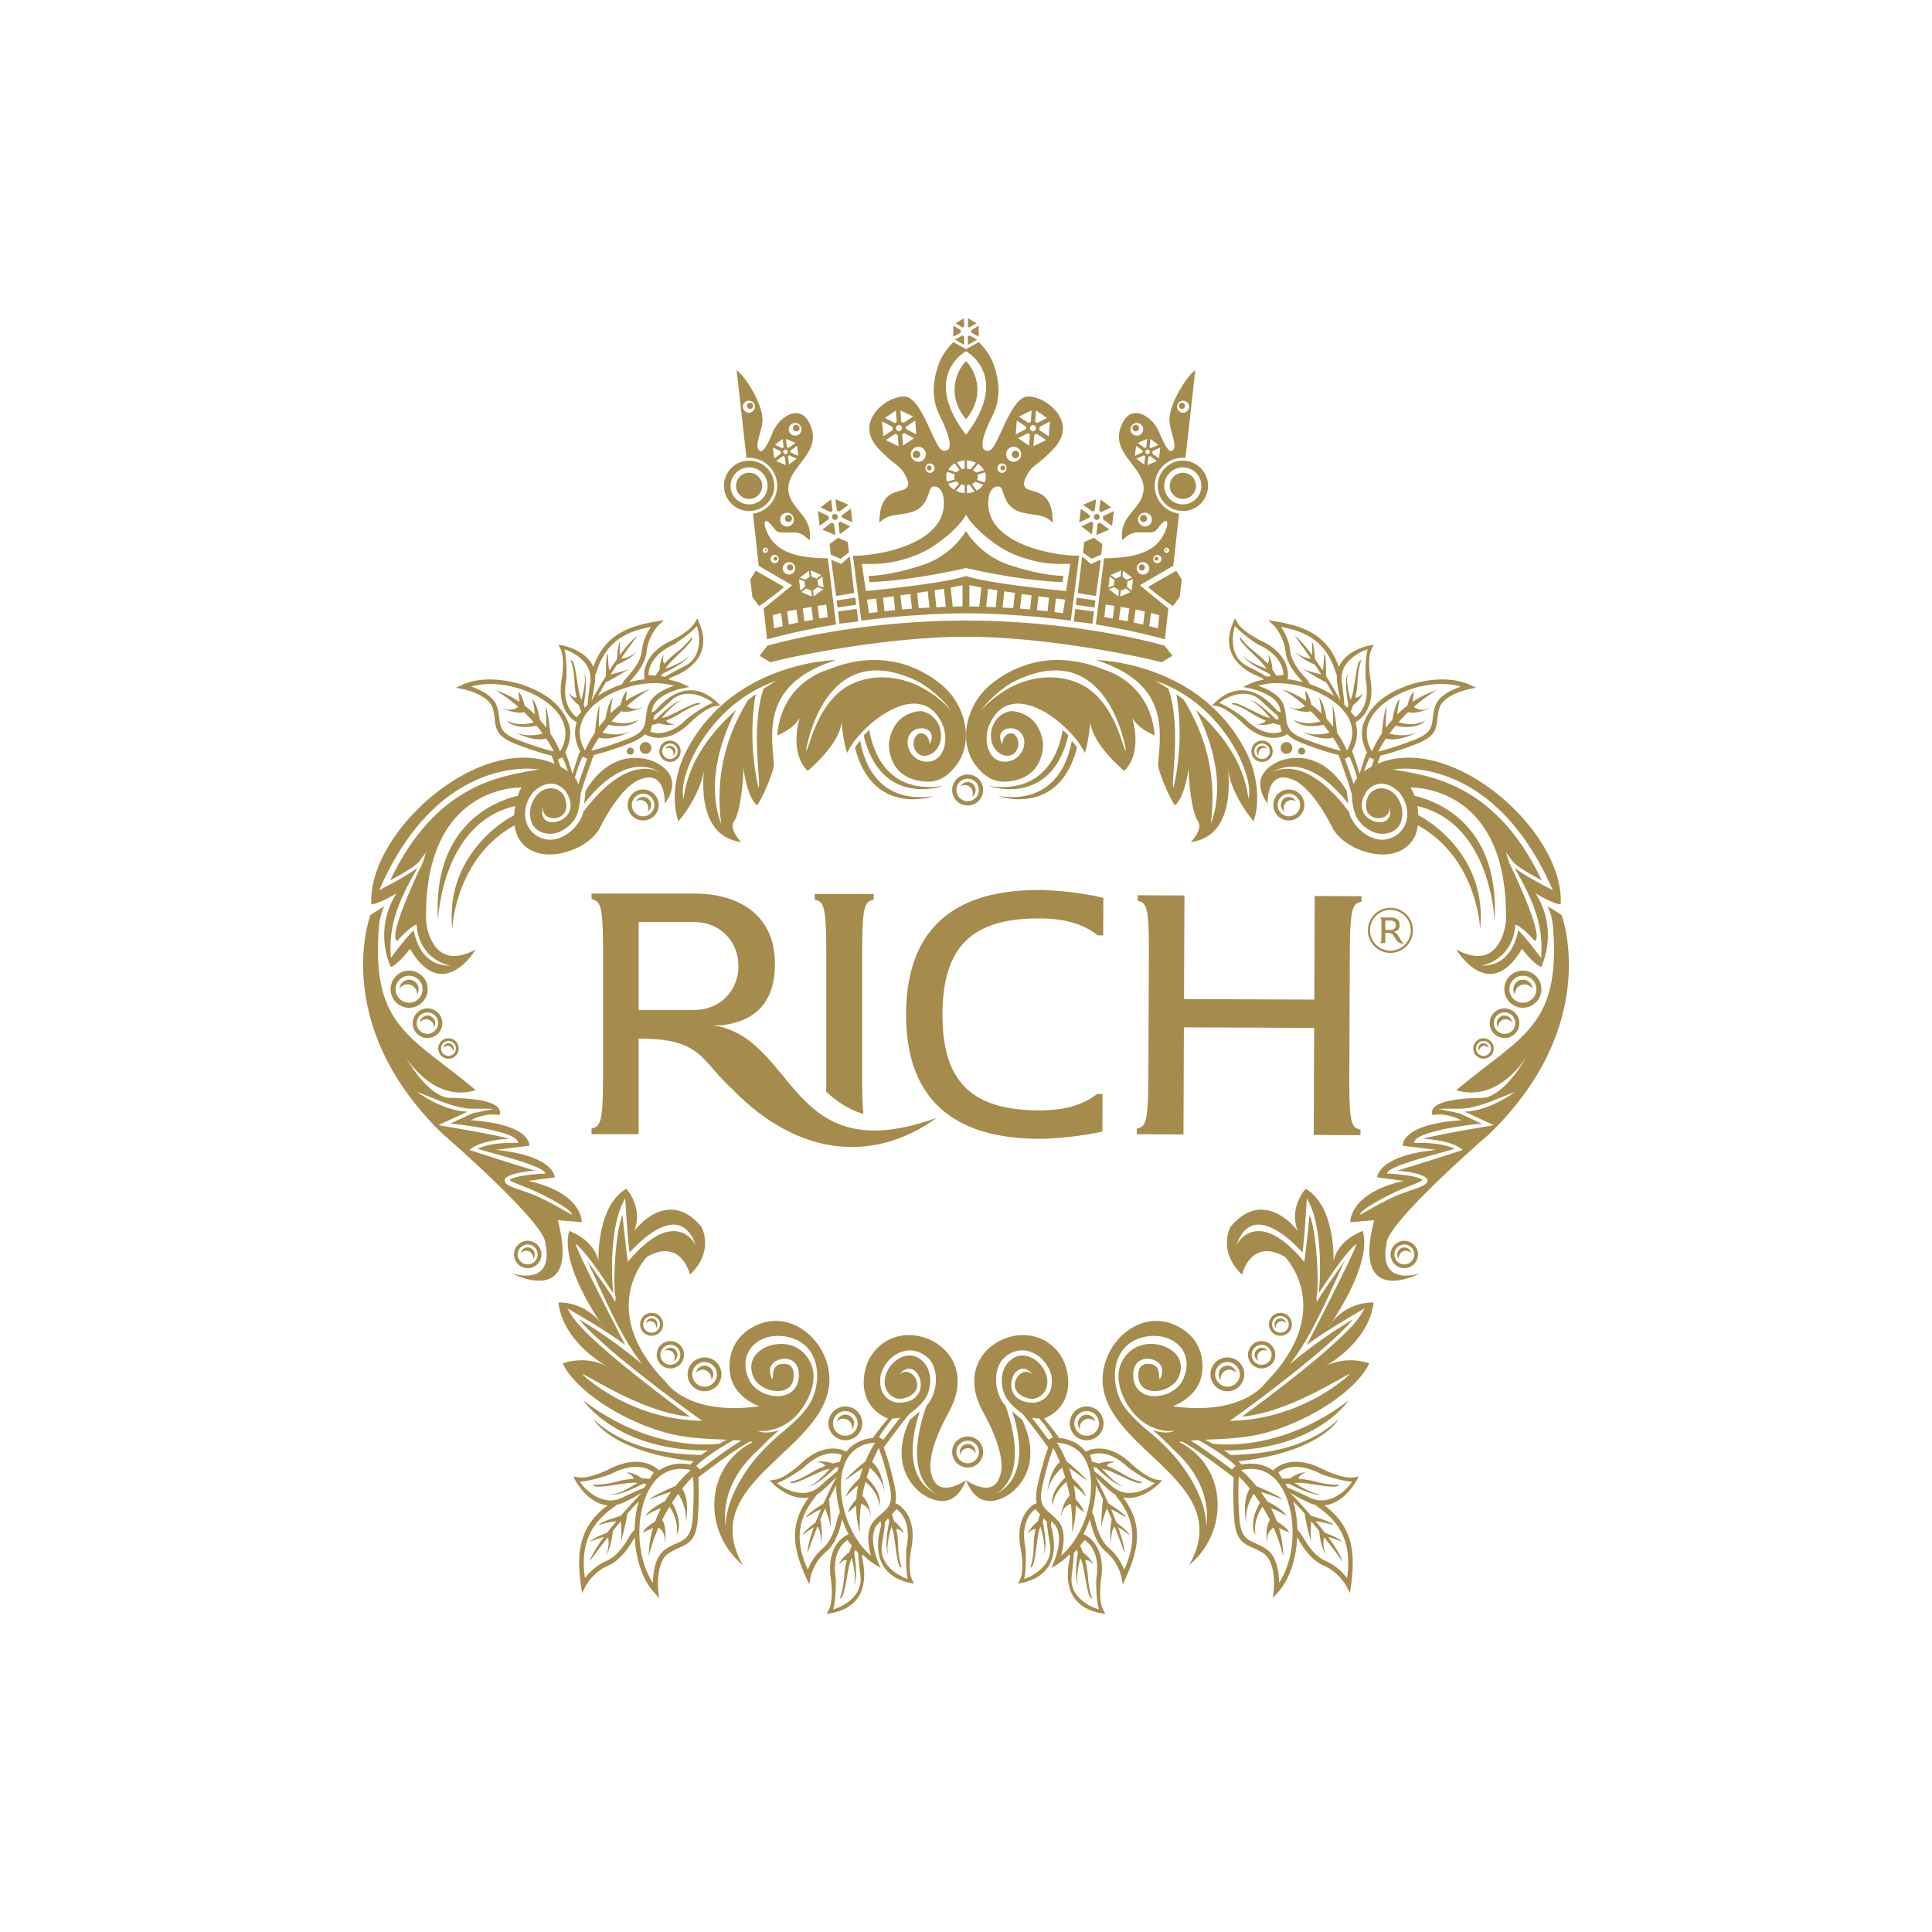 <?xml version="1.0" encoding="UTF-8"?> <svg xmlns="http://www.w3.org/2000/svg" version="1.1" id="Layer_1" x="0" y="0" viewBox="0 0 283.46 283.46" xml:space="preserve"> <style> .st0,.st1{fill:#a58c4c}.st1{fill-rule:evenodd;clip-rule:evenodd} </style> <path class="st0" d="M119.53 131.16v.83c1.44.31 1.7 1.13 1.7 8.45v17.01c0 1.03 0 1.92-.02 2.71 1.52 1.42 3.27 2.61 5.46 3.29-.14-1.23-.18-3.1-.18-6v-17.01c0-7.32.26-8.15 1.7-8.45v-.83h-8.66"></path> <path class="st1" d="M76.51 115.55s-14.46-.57-13.99 19.68c0 0 .66 7.67 7.28 4.07 0 0-4.82 8.14-9.64-.09 0 0-1.8 2.37-2.83 2.65 0 0-2.65-5.3.85-10.79 0 0-2.65 1.61-3.69 1.61-.63-10.53 15.88-25.32 26.88-20.62-.19-.54-.35-.96-.43-1.19-.56-.13-2.37-.58-5.27-1.71-2.79-1.09-2.92-2.19-3.09-3.69-.05-.47-.11-.98-.28-1.54-.62-2.07-4.36-2.82-4.37-2.82l-1.02-.21.95-.44c2.12-.98 5.09-.98 7.87-.25l-.01-.02c.32.08.68.19 1.08.32l.04.03c1.24.42 2.41.98 3.42 1.67l-.01-.01c1.42.99 2.71 2.38 3.3 4.34.02.07.03.14.04.21.19 1.13.01 2.36-.68 3.63.05.09.11.18.16.27 0 .02.43 1.21.93 2.88.52-1.73.97-2.98.97-3 .05-.09.1-.18.16-.27-.69-1.28-.88-2.5-.68-3.63.04-.23.09-.46.16-.68l-.03-.02c-.01 0-3.09-1.42-2.13-6.52 0-.03.45-2.87-.21-4.2l-.31-.62.68.13c.01 0 3.39.63 4.44 3.14 1.61-4.55 4.84-5.95 9.27-6.69l1.07-.18-.77.76s-1.49 1.47-1.74 3.79v.01c-.21 1.9-1.58 3.43-2.35 4.29-.08.09-.16.18-.22.25.76-.2 1.52-.34 2.28-.43l-.05-.2v-.04c0-.01-.62-3.34 4.1-5.5.03-.01 2.61-1.29 3.32-2.59l.34-.61.28.64c1.73 4.01-.45 6.7-4.24 8.09l-.26.27c.76.13 1.48.33 2.12.63l.95.44-1.02.21c-.01 0-3.75.75-4.37 2.82-.07.24-.13.47-.16.7l.54-.25c2.59-3.1 5.85-4.24 9.05-1.26l.5.48-.69.11c-1.47.23-3.53 2.23-3.56 2.25-3.62 3.72-6.55 2.02-6.56 2.01l-.03-.02-.2-.14c-.44.47-1.13.92-2.26 1.36-2.89 1.13-4.71 1.58-5.27 1.71-.26.71-1.27 3.46-1.95 5.75-.01.66-.1 1.82-.5 2.94-.35.98-1.2 1.83-2.18 2.39-1.71.97-4.04.45-4.58-1.43-.43-1.52.11-3.21 1.31-4.19 1.24-1.01 3.12-.64 3.64.79 1.38 3.81-3.79 3.77-3.12 1.26-1.44 4.19 6.42 2.39 3.19-2.27 0 0-1.84-2.4-4.63.14-2 2.27-1.69 6 1.49 6.92 2.52.74 5.33-1.79 5.79-3.95 7.3-9.68 11.97-5.37 11.97-5.37-5.2-3.86-10.4 2.26-11.84 4.18.06-.59.14-1.24.21-1.89 1.11-1.9 4.15-5.95 9.35-4.56 0 0 5.67 1.61 2.27 6.44 0 0 .19-5.02-3.5-3.6 0 0-2.65.47-6.05 7.19-1.87 3.5-9.54 5.93-11.99 1.31-.25-.52-.41-1.11-.5-1.73-8.78 4.84-9.14 15.22-9.14 15.22-1.04-10.11 6.73-15.54 9.08-16.7.02-.45.07-.9.15-1.35-10.88 2.5-11.33 16.85-11.33 16.85-.87-14.48 8.96-17.73 11.73-18.35.11-.43.3-.85.52-1.21m5.73-3.06c.29.15.57.32.84.5.09.06.17.12.25.17-.26-.79-.54-1.51-.82-2.05l-.64.33c.11.3.23.66.37 1.05zm-13.13-11.76c1.28.42 3.34 1.34 3.84 3.01.18.61.25 1.16.31 1.66.15 1.26.26 2.19 2.66 3.13 3.48 1.35 5.34 1.72 5.34 1.72h.01c-.36-.67-.74-1.31-1.14-1.9-2 .57-4.72-1-4.72-1 1.75.89 3.74.41 4.21.28-.29-.41-.6-.79-.9-1.16-3.35.7-4.37-.75-4.37-.75 1.66.9 3.53.38 3.95.25-.48-.55-.95-1.04-1.42-1.49-1.44.42-3.99-.96-2.75-.48.85.33 1.55-.03 1.91-.29-1.89-1.66-3.37-2.45-3.37-2.45 1.34.42 2.53 1.02 3.56 1.72-.09-.64-.18-1.51-.18-1.51.49.44.79 1.47.93 2.05.54.41 1.02.84 1.47 1.29 0-1.01-.36-2.29-.36-2.29.61.59.95 2.15 1.11 3.08.35.39.67.79.95 1.17.06-1.05-.09-3.15-.09-3.15.33.72.57 2.84.68 3.99.8 1.2 1.27 2.21 1.45 2.64.69-1.2.88-2.33.71-3.36-.13-.78-.48-1.51-.98-2.19l-.24-.27.02-.02c-.32-.38-.68-.73-1.08-1.06-2.96-2.42-7.83-3.68-11.51-2.62zm27.57 5.37c-.61.19-1.02.27-1.02.27l-.09.38v.01l-.16.59c.7.26 2.84.73 5.5-2h.01c0-.01 2.13-1.64 3.68-2.24-1.03-.8-3.97-2.35-6.13-.32-1.42 1.34-2.13 1.94-2.48 2.21-.04.2-.08.4-.13.6.12-.03.26-.06.41-.09 3.01-3.01 3.77-2.7 3.77-2.7-1.02.14-2.96 2.54-2.96 2.54.36-.08.76-.2 1.18-.4 1.94-.88 4.26-2.27 4.48-1.65 0 0-1.12.19-3.01 1.41-.65.42-1.34.75-1.97 1 .16.51 1.21.54 1.21.54-.7.23-1.82.04-2.29-.15zm.09-7.82c-.02-.51.18-1.63.63-2.22 0 0-.33.99.1 1.31.44-.5.99-1.04 1.6-1.51 1.79-1.37 2.34-2.36 2.34-2.36.51.42-1.58 2.13-3.06 3.66-.32.34-.57.67-.77.98 0 0 2.91-1.02 3.39-1.93 0 0 .03.82-3.81 2.64-.08.14-.15.26-.22.36.2.02.4.04.61.08.37-.23 1.17-.7 2.91-1.58 2.65-1.35 2.18-4.64 1.77-5.88-1.08 1.26-3.34 2.7-3.35 2.71h-.01c-3.47 1.58-3.75 3.75-3.74 4.5l.61.05h.01l.39.05c.01.01.22-.35.6-.86zm-12.42 15.83c.22.3.38.61.51.97.45-1.42.96-2.84 1.28-3.75l-.64-.33c-.41.76-.81 1.91-1.15 3.11zm4.56-14.95c.01-.83-.03-2.26.15-2.98.24-.94.06 1.26.36 2.17.36-.55.73-1.11 1.11-1.66.04-.86.16-2.1.45-2.58 0 0-.1 1.28-.03 2 .89-1.21 1.79-2.27 2.59-2.87 0 0-1.08 1.45-2.38 3.34.46.15 1.7-.48 2.32-.93 0 0-1.13 1.13-2.95 1.87l-.04.06c-.3.45-.6.91-.89 1.37.56-.13 1.93-.45 2.74-.84 0 0-2.27 1.45-3.46 2-.42.7-.81 1.37-1.13 1.99a14.49 14.49 0 0 1 3.42-1.67c.12-.09.22-.19.25-.3.06-.18.27-.42.57-.75.71-.8 1.99-2.22 2.18-3.91v-.01c.17-1.54.84-2.75 1.35-3.47-3.96.66-6.67 2.41-7.97 6.47-.08.25-.14.45-.24.57.03.35.03.73-.03 1.13-.17 1.21-.35 2.07-.51 2.68 0 .01.9-1.68 2.14-3.68zm9.99 1.45c-3.68-1.06-8.55.2-11.49 2.61-.41.33-.77.69-1.08 1.06l.02.02-.24.27c-.51.67-.85 1.41-.98 2.19-.18 1.03.02 2.16.71 3.36.19-.43.65-1.43 1.45-2.64.11-1.15.35-3.27.68-3.99 0 0-.14 2.1-.09 3.15.29-.38.6-.78.95-1.17.16-.94.5-2.5 1.11-3.09 0 0-.36 1.28-.36 2.29.45-.44.94-.87 1.47-1.28.14-.58.44-1.6.93-2.05 0 0-.09.88-.18 1.51 1.03-.7 2.22-1.3 3.56-1.72 0 0-1.49.79-3.37 2.45.36.27 1.05.62 1.91.29 1.24-.48-1.3.9-2.75.48-.47.45-.94.94-1.42 1.49.42.13 2.28.65 3.95-.25 0 0-1.02 1.45-4.37.75-.3.36-.6.75-.9 1.16.47.13 2.46.61 4.21-.28 0 0-2.72 1.57-4.72 1-.4.59-.78 1.23-1.14 1.9h.01s1.87-.36 5.34-1.72c2.4-.93 2.51-1.87 2.66-3.13.06-.5.12-1.05.3-1.66.49-1.66 2.55-2.58 3.83-3zm-13.97 2.83c-.43-.28-1.22-1.08-1.45-1.79 0 0 .62.84 1.13.68-.16-.65-.28-1.4-.31-2.18-.09-2.25-.58-3.27-.58-3.27.64-.17.83 2.51 1.23 4.61.09.46.22.85.36 1.2 0 0 .85-2.97.37-3.88 0 0 .69.45-.04 4.64.07.14.12.27.16.39.13-.16.27-.31.42-.45.02-.44.1-1.36.38-3.29.42-2.94-2.54-4.45-3.79-4.84.41 1.61.29 4.29.29 4.3v.01c-.71 3.75.91 5.23 1.53 5.65l.39-.47.01-.01.26-.29c.01-.03-.16-.41-.36-1.01zm-27.66 25.71c6.98-14.78 17.29-15.37 21.78-16.26-.04-.01-14.23-2.57-23.1 17.02l-.31.68.67-.34c.01-.01 3.3-1.67 4.93-2.91-2.57 4.55-4.29 8.14-3.89 13.21l.75-1c0-.01 1.73-2.26 2.6-3.05.25 1.36 1.33 5.37 5.52 5.16-1.35-.09-4.66-1.55-5.06-5.65l-.04-.38-.34.17c-.47.24-1.75 1.34-2.5 2.26-1.55-.64 3.75-11.48 3.75-11.5l.48-1.52-.95 1.28c-.58.81-2.95 2.12-4.29 2.83z"></path> <path class="st1" d="M54.35 134.24s-6.05 15.93 10.53 32.07c0 0 15.53 13.38 15.16 16.3 0 0 1.57 5.91-4.85 4.26 0 0 10.08 5.23 6.65-7.85l3.51.3s.22-4.26-7.84-6.06l3.88-.52s.07-3.14-8.66-4.04l4.93-.6s.37-3.14-8.59-3.74c0 0 2.17-1.2 4.18-.75 0 0 1.64-2.47-7.47-2.54 0 0-2.84 0-6.35-6.13 0 0 4.03 6.95 10.38 5.01-9.45-7.92-15.3-9.25-14.24-23.69.1-1.32.3-2.06.79-3.3l-2.01 1.28m18.04 28.48-3.02.61-3.34 1.54c1.46.04 10.16 1.17 9.97 2.83-.01 0-3.77-.25-5.92.86 1.57.51 10.04 2.53 9.91 3.63-.01 0-3.66.09-5.12.84-.47.24 1.61.81 3.65 1.75 2.7 1.25 5.63 2.95 5.37 3.44-.77-.4-3.13-1.89-5.57-2.91-2.08-.87-4.36-1.23-4.28-2.16.01-.14.1-.27.25-.39.83-.61 2.78-.89 4.16-1.01-3.43-1.03-9.07-2.86-9.09-2.87l-.5-.16.42-.3c1.27-.91 3.96-1.28 5.48-1.35-3.17-.8-9.61-1.84-9.63-1.84l-.8-.16.74-.34 3.53-1.63c-3.67-.09-7.42-2.9-7.43-2.9 2.74 1.01 4.55 1.97 6.99 2.38 1.19.2 2.84-.01 4.23.14zm50.27-65.88s-15.6.16-22.25 13.92c0 0-2.47 4.9-.88 9.75 0 0 3.5-3.97 3.86-8.25 0 0-1.85 10.36 5.36 11.29 0 0-1.91-1.91-1.03-3.09.88-1.19 1.49-6.45 1.29-8.04 0 0 .57 4.59 2.06 5.72.53-.47 2.56-5.02 2.47-6.06-.47-5.29-1.39-11.87 9.12-15.24m-8.68 3.02c-.01 0-.78.41-1.96 1.2-1.99 5.94-.22 14.35-.75 14.47-1.51-6.61-.68-12.15-.4-13.68-.35.25-.72.53-1.1.83-2.02 3.36-5.12 9.35-3.95 18.22-2.57-6.77.83-14.22 2.19-16.76-3.39 3-7.08 7.48-7.71 13.07-.99-3.12 3.6-13.96 13.68-17.35zm13.56 7.23c.44 2.73 2.38 9.51 10.85 8.22 0 0-9.13 3.29-11.67-7.41.26-.27.53-.55.82-.81"></path> <path class="st1" d="M126.21 108.69c.47 2.8 2.48 9.38 10.83 8.1 0 0-8.97 3.23-11.6-7.13.23-.32.49-.65.77-.97m-31.5.19c.48 0 .86.38.86.86s-.38.86-.86.86a.86.86 0 0 1-.86-.86c0-.48.38-.86.86-.86m-2.23.81c.29 0 .52.23.52.52 0 .29-.23.52-.52.52-.29 0-.52-.23-.52-.52 0-.29.23-.52.52-.52z"></path> <path class="st1" d="M138.17 100.48c-2.83-2.34-8.62-5.56-16.77-2.2 0 0-6.71 1.74-7.37 9.61 0 0 2.32-.83 3.31-2.57 0 0-1.66 4.97 1.16 7.79 0 0 4.64-3.81 4.97-7.12 0 0 .33 3.31.83 4.47 1.79-3.98 10.73-11.44 13.98-4.17.92 2.06.35 5.24-1.98 5.45-2.58.24-3.92-2.7-2.67-4.2 1.08-1.3 4.03-.76 2.77 1.66-.04-1.63-1.75-2.32-2.27-.7-.42 1.3.62 2.92 2.26 2.23 2.59-1.09 2.18-5.78-1.26-6.41-1.25.07-4.06.66-4.7 4.56 0 0-.44 4.69 4.27 5.65 2.23.45 3.73-.04 5.29-1.85 1.2-1.38 1.72-3.04 1.72-4.73.03-2.81-1.4-5.7-3.54-7.47m-19.91 9.65c.01-.05 2.54-16.9 16.32-10.19 1.52.74 3.76 2.62 5.02 4.32-5.66-6.02-12.27-5.65-15.74-3.27-4.35 2.98-5.21 9.35-5.6 9.14z"></path> <path class="st1" d="M141.53 71.17c-.17-.02-.33-.05-.48-.1l-.78.95c.38.18.8.3 1.26.34v-1.19m-28.95 23.57s12.23-3.67 29.15-3.69c16.92.02 29.15 3.69 29.15 3.69l1.13 1.48-1.58.95c-2.06-.6-16.33-3.73-28.7-3.75-12.38.03-26.64 3.15-28.7 3.75l-1.58-.95 1.13-1.48zm29.65-8.89v3.12c.39.01.88.02 1.45.04l.3-2.81c-.63-.12-1.21-.24-1.75-.35zm-1.01 3.12v-3.12c-.53.12-1.11.23-1.74.35l.3 2.81c.56-.02 1.05-.04 1.44-.04zm19.6-15.72-.9.38-1.01.43 1.36.99.22-.09.13-.06.2-1.65zm.14 2.16a.439.439 0 0 0-.11.87c.24.03.46-.14.49-.39a.43.43 0 0 0-.38-.48zm-2.38-.77 1.34.98-.02.13-.02.18-1.54.72.13-1.08.11-.93zm.08 2.59.76.57.78.58.2-1.66-.11-.08-.15-.11-1.48.7zm2.19 1.28.97-.42.94-.4-1.36-.99-.15.06-.21.09-.19 1.66zm2.31-1.35-1.34-.98.03-.21.03-.26 1.54-.72-.26 2.17zm-.13-2.71-.71-.53-.85-.64-.2 1.65.18.14.09.07 1.49-.69zm-40.44-1.2.9.38 1.01.43-1.36.99-.22-.09-.13-.06-.2-1.65zm-.14 2.16a.439.439 0 0 1 .11.87.44.44 0 0 1-.49-.39.43.43 0 0 1 .38-.48zm2.38-.77-1.34.98.02.13.02.18 1.54.72-.24-2.01zm-.08 2.59-.76.57-.78.58-.2-1.66.11-.08.15-.11 1.48.7zm-2.19 1.28-.97-.42-.94-.4 1.35-.99.15.06.21.09.2 1.66zm-2.31-1.35 1.34-.98-.02-.21-.03-.26-1.54-.72.25 2.17zm.13-2.71.71-.53.85-.64.2 1.65-.18.14-.09.07-1.49-.69zm47.94-10.06-.66.28-.74.32 1 .73.16-.07.1-.04.14-1.22zm.1 1.58c-.18-.02-.34.1-.36.28s.1.34.28.36c.18.02.34-.11.36-.28.03-.18-.1-.34-.28-.36zm-1.74-.56.98.72-.01.1-.02.13-1.13.53.1-.79.08-.69zm.06 1.9.56.42.57.43.15-1.21-.08-.06-.11-.08-1.09.5zm1.61.93.71-.31.69-.29-1-.73-.11.05-.16.07-.13 1.21zm1.69-.98-.98-.72.02-.15.02-.19 1.13-.53-.1.85-.09.74zm-.1-2-.52-.39-.62-.47-.14 1.21.2.15 1.08-.5zm-54.63-.87.66.28.74.32-1 .73-.16-.07-.1-.04-.14-1.22zm-.1 1.58c.18-.02.34.1.36.28.02.18-.1.34-.28.36a.326.326 0 0 1-.36-.28c-.03-.18.1-.34.28-.36zm1.74-.56-.98.72.01.1.02.13 1.13.53-.18-1.48zm-.06 1.9-.56.42-.57.43-.14-1.21.08-.06.11-.08 1.08.5zm-1.61.93-.71-.31-.69-.29 1-.73.11.05.16.07.13 1.21zm-1.69-.98.98-.72-.04-.35-1.13-.53.19 1.6zm.1-2 .52-.39.62-.47.14 1.21-.13.1-.07.05-1.08-.5zm27.02 5.67-.75.92c-.36-.23-.65-.52-.85-.86l1.17-.37c.12.12.27.23.43.31zm1.69-2.06.79-.97c-.39-.19-.84-.32-1.32-.35v1.21c.19.02.37.06.53.11zm1.1-.8c.37.24.68.55.87.91l-1.17.37c-.12-.13-.28-.25-.46-.34l.76-.94zm-3.42 2.26a.808.808 0 0 1 .01-.72l-1.11-.4c-.1.24-.15.49-.15.76 0 .25.05.49.13.72l1.12-.36zm4.44-1.03-1.12.35c.04.1.06.21.06.32 0 .15-.04.3-.12.43l1.1.4c.12-.26.19-.55.19-.84.01-.23-.03-.45-.11-.66zm-4.22.01-1.16-.42c.22-.36.55-.67.96-.9l.69.99c-.2.08-.37.2-.49.33zm3.97 1.8c-.23.35-.57.65-.99.87l-.67-.98c.19-.08.36-.19.5-.31l1.16.42zm-3.15-2.26c.13-.04.27-.06.41-.08v-1.21c-.4.03-.78.13-1.12.28l.71 1.01zm1.85 3.27-.7-1.01c-.12.03-.25.05-.39.06v1.19c.39-.02.76-.11 1.09-.24zm-.96-21.52.68-.39.66-.38-1.09-.61-.1.06-.16.08.01 1.24zm1.58-1.2-1.07-.6v-.35l1.07-.67v1.62zm-.33-1.99-.57-.33-.68-.4v1.24l.15.09.07.04 1.03-.64zm5.73 18.72c-.3 0-.55.25-.55.55 0 .3.25.55.55.55.3 0 .55-.25.55-.55 0-.31-.24-.55-.55-.55zm-1.85 2.17c-.19 0-.35.16-.35.36 0 .2.16.36.35.36.19 0 .35-.16.35-.36 0-.2-.16-.36-.35-.36zm-.13-.3c.37 0 .67.31.67.69 0 .38-.3.69-.67.69a.68.68 0 0 1-.67-.69c0-.38.3-.69.67-.69zm1.71-2.45c.61 0 1.1.49 1.1 1.1 0 .61-.49 1.1-1.1 1.1-.61 0-1.1-.49-1.1-1.1 0-.61.49-1.1 1.1-1.1zm2.64-5.33-.88.42-.99.48 1.4.93.22-.1.13-.06.12-1.67zm.23 2.15a.438.438 0 0 0-.47.41c-.02.24.16.45.41.47.24.02.45-.16.47-.41a.445.445 0 0 0-.41-.47zm-2.41-.67 1.38.92-.02.32-1.51.79.08-1.08.07-.95zm.2 2.59.78.54.81.55.13-1.66-.12-.08-.15-.1-1.45.75zm2.24 1.18.96-.46.92-.44-1.4-.93-.14.07-.21.1-.13 1.66zm2.25-1.45-1.38-.92.02-.21.02-.26 1.51-.79-.09 1.16-.08 1.02zm-.25-2.7-.73-.5-.88-.6-.13 1.66.19.13.09.06 1.46-.75zm-11.89 2.47c6.63-8.67.02-12.25.02-12.25l-.02.01-.02-.01s-6.61 3.58.02 12.25zm0-12.58h.04s1.38-.74 1.83-1.02c1.09 1.07 1.78 2.18 2.17 3.25 1.58 4.36.18 6.92-.43 8.12-.33.64-1.86 3.94-.86 4.47.76.41 1.25-.38 1.54-.92 1.24-2.25 2.75-6.93 4.81-6.93 2.26 0 5.12 2.26 5.12 4.67 0 1.95-1.61 3.26-2.65 4.25-1.11 1.04-1.96 1.31-2.67 2.7-.21.42-.39.85-.39 1.14 0 2 4.22-.29 4.22 5.78-1.28-1.47-3.14-1.01-4.99-1.68-2.51-.91-2.06-3.66-2.94-3.66h-.07c-1.64 0-1.59 2.68-1.32 3.74 1.23 4.81 9.26 6.42 13.19 6.42h.01l-1.24 9.53c-4.36-.58-9.58-1.04-15.36-1.09-5.78.05-10.99.51-15.36 1.09l-1.24-9.53h.01c3.93 0 11.96-1.6 13.19-6.42.27-1.06.32-3.74-1.32-3.74h-.07c-.89 0-.44 2.75-2.94 3.66-1.85.67-3.72.21-4.99 1.68 0-6.07 4.23-3.79 4.23-5.78 0-.29-.17-.71-.39-1.14-.71-1.39-1.56-1.66-2.67-2.7-1.04-.98-2.65-2.3-2.65-4.25 0-2.41 2.86-4.67 5.12-4.67 2.06 0 3.57 4.68 4.81 6.93.29.54.78 1.33 1.54.92.99-.53-.53-3.83-.86-4.47-.61-1.2-2.01-3.76-.43-8.12.39-1.07 1.09-2.19 2.17-3.25.46.28 1.83 1.02 1.83 1.02h.01zm0 33.3c-3.54 1.19-14.69 2.2-14.69 2.2l-.6-3.98h1.82c2.93 0 6.28-1.13 8.13-2.25 1.8-1.1 4.35-3.14 5.35-4.97.99 1.83 3.54 3.87 5.34 4.97 1.84 1.12 5.19 2.25 8.13 2.25h1.81l-.51 3.38-.09.6s-11.15-1.01-14.69-2.2zm0-31.5c.8.65 3.34 4.44 0 8.51-3.34-4.07-.8-7.86 0-8.51zm12.18 34.68c-.47-.06-1-.13-1.56-.2l-.21 2.03c.52.05 1.05.11 1.56.16l.21-1.99zm.79 2.11c.43.06.84.12 1.25.18l.15-.93.27-1.06-.1-.01s-.51-.06-1.36-.17l-.21 1.99zm-10.01-.76c.44.02.9.03 1.39.06l.26-2.49c-.46-.07-.92-.15-1.37-.23l-.28 2.66zm2.4.1 1.57.09.24-2.24c-.51-.08-1.04-.15-1.56-.23l-.25 2.38zm2.57.16c.48.03.97.07 1.47.12l.22-2.07c-.47-.06-.96-.13-1.46-.2l-.23 2.15zm6.23-3.91.13-.89c-2.7-.06-6.18-.99-8.17-1.69-3.14-1.1-5.11-3.3-6.12-4.89-1.01 1.59-2.98 3.79-6.12 4.89-1.99.7-5.46 1.63-8.17 1.69l.13.89s5.1 0 14.16-2.05c9.06 2.05 14.16 2.05 14.16 2.05zm17.52-26.3c-.25 0-.45.2-.45.45s.2.45.45.45.45-.2.45-.45a.461.461 0 0 0-.45-.45zm-6.77 3.23a.49.49 0 0 0-.49.49c0 .27.22.48.49.48s.49-.22.49-.48a.49.49 0 0 0-.49-.49zm1.14 13.23c-.29 0-.53.23-.53.52s.24.52.53.52c.29 0 .52-.23.52-.52s-.24-.52-.52-.52zm.21-.32c.56 0 1.01.45 1.01 1.01s-.45 1.01-1.01 1.01-1.01-.45-1.01-1.01a1 1 0 0 1 1.01-1.01zm5.59-16.44c.48 0 .88.39.88.88 0 .48-.39.88-.88.88-.48 0-.88-.39-.88-.88.01-.49.4-.88.88-.88zm-6.78 3.27c.51 0 .93.41.93.93 0 .51-.42.93-.93.93s-.93-.41-.93-.93.42-.93.93-.93zm.73 20.75c-.25 0-.45.2-.45.45s.2.45.45.45.45-.2.45-.45-.2-.45-.45-.45zm2.14-1.12c-.15 0-.28.13-.28.28 0 .16.13.28.28.28.16 0 .28-.12.28-.28a.28.28 0 0 0-.28-.28zm1.43-1.14c-.07 0-.13.06-.13.13s.06.13.13.13.13-.06.13-.13c.01-.07-.05-.13-.13-.13zm.07-.19a.38.38 0 1 1-.38.38c-.01-.21.16-.38.38-.38zm-1.37 1.06c.33 0 .6.27.6.6 0 .33-.27.6-.6.6s-.6-.27-.6-.6c0-.33.27-.6.6-.6zm-2.1 1.06c.5 0 .91.41.91.91s-.41.91-.91.91-.91-.41-.91-.91c0-.51.4-.91.91-.91zm-4.9 2.09.7.54-.04.4-.04.39-.79.3.09-.77.08-.86zm.86.32.37-.16.38-.17.09-.87-.78.34-.76.33.7.53zm1.02-.28.09-.87.67.5.68.5-.84.32-.29-.21-.31-.24zm.75.67-.05.44-.04.38.7.54.1-.83.09-.83-.8.3zm-.24 1.05.69.53-1.54.67.09-.87.38-.16.38-.17zm-1.02.3-.32-.24-.34-.25-.84.32.73.54.68.5.09-.87zm1.51 2.63c-.4-.07-.82-.15-1.26-.22l-.26 1.88c.39.07.83.15 1.28.24l.24-1.9zm.66 2.08 1.38.3.25-1.92c-.4-.09-.86-.19-1.36-.29l-.27 1.91zm-2.84-2.45-.24 1.86c-.76-.13-1.24-.21-1.24-.21l.21-1.83c.44.06.86.12 1.27.18zm5.11 2.97c.44.11.87.22 1.27.34l.21-1.94s-.43-.13-1.21-.32l-.27 1.92zM160.5 78.9l-.71.31-.71.31-.18 1.54 1.24.93.71-.31.71-.31.09-.77.09-.77-.62-.46-.62-.47zm-.22 12.61.23-1.79-2.74-.38-.23 1.83 2.74.34zm.43-3.41-2.74-.42-.13 1.05 2.74.4.01-.05.12-.98zm.8-5.99-1.47.64-1.26-1.13-.65 5.39 2.66.43.37-2.68.35-2.65zm12.04-12.75a1.92 1.92 0 1 0 .001 3.841 1.92 1.92 0 0 0-.001-3.841zm0-1.77c1.02 0 1.94.41 2.61 1.08.67.67 1.08 1.59 1.08 2.61 0 1.02-.41 1.94-1.08 2.61-.67.67-1.59 1.08-2.61 1.08-1.02 0-1.94-.41-2.61-1.08a3.672 3.672 0 0 1-1.08-2.61c0-1.02.41-1.94 1.08-2.61.66-.67 1.59-1.08 2.61-1.08zm0 .98a2.714 2.714 0 0 1 2.71 2.72c0 .75-.3 1.43-.8 1.92-.49.49-1.17.79-1.92.79s-1.43-.3-1.92-.8c-.49-.49-.8-1.17-.8-1.92s.31-1.43.8-1.92c.5-.49 1.18-.79 1.93-.79zm-2.64 25.24.51-4.53-4.18-3.42 4.9-2.85.85-7.65a4.122 4.122 0 0 1-3.57-4.08 4.12 4.12 0 0 1 4.51-4.1l1.44-12.86c-1.29.86-3.79 4.94-3.79 7.19 0 1.38.74 2.78.74 3.93 0 .32-.21.74-.52.74-.65 0-1.53-2.36-1.83-2.99-1-2.14-3.72-3.77-5.09-1.45-3.23 5.47 5.79 7.29 1.93 12.45-1.08 1.44-2.2 2.33-2.2 4.37v.67c.27-.07.8-.73 1.42-.95.63-.24 1.38-.16 2.22-.16 1.04 0 1.23-.07 1.69-.69 2.03-2.71 1.57.75-.36 2.5-1.91 1.72-5.12 1.96-7.59 1.97l-1.21 9.71c6.34 1.05 10.13 2.2 10.13 2.2zm-14.81-4.76.27-1.06-.1-.01-.17 1.07zm16.06-.22.92-1.25.31-2.54-.81-1.31-4.13 2.38c.06.21 3.49 2.77 3.6 2.77.02 0 .06-.02.11-.05zm-30.7-38.23v-1.24l-.15-.08-.1-.06-1.09.61.66.38.68.39zm-1.59-1.2v-1.63l1.08.67v.35l-1.08.61zm.33-1.99 1.03.64.07-.04.15-.09v-1.24l-.68.4-.57.33zm-5.73 18.72c-.3 0-.55.25-.55.55 0 .3.25.55.55.55.3 0 .55-.25.55-.55 0-.31-.25-.55-.55-.55zm1.86 2.17c-.19 0-.35.16-.35.36 0 .2.16.36.35.36.2 0 .35-.16.35-.36 0-.2-.16-.36-.35-.36zm.12-.3a.68.68 0 0 0-.67.69c0 .38.3.69.67.69.37 0 .67-.31.67-.69 0-.38-.3-.69-.67-.69zm-1.71-2.45c-.61 0-1.1.49-1.1 1.1 0 .61.49 1.1 1.1 1.1.61 0 1.1-.49 1.1-1.1.01-.61-.49-1.1-1.1-1.1zm-2.64-5.33.13 1.66.13.06.22.1 1.4-.93-.99-.48-.89-.41zm-.23 2.15c-.24.02-.42.23-.41.47.02.24.23.42.47.41.24-.02.42-.23.41-.47a.438.438 0 0 0-.47-.41zm2.41-.67-1.38.92.01.13.01.18 1.51.79-.15-2.02zm-.19 2.59-1.45-.76-.15.1-.12.08.13 1.66.81-.55.78-.53zm-2.25 1.18-.13-1.66-.21-.1-.14-.07-1.4.93.92.44.96.46zm-2.25-1.45 1.38-.92-.02-.21-.02-.26-1.51-.79.17 2.18zm.25-2.7 1.45.76.09-.06.19-.13-.13-1.66-.88.6-.72.49zm-.28 26.37.21 1.99c.52-.06 1.04-.11 1.56-.16l-.21-2.03c-.57.07-1.09.14-1.56.2zm-.79 2.11-.21-1.99c-.85.11-1.36.17-1.36.17l-.1.01.27 1.06.15.93c.4-.07.82-.13 1.25-.18zm10-.76-.28-2.66c-.44.08-.9.16-1.37.23l.26 2.49c.49-.03.95-.05 1.39-.06zm-2.4.1-.25-2.38c-.52.08-1.04.16-1.56.23l.24 2.24c.54-.03 1.07-.06 1.57-.09zm-2.57.16-.23-2.16c-.5.07-.98.14-1.46.2l.22 2.07c.49-.03.98-.07 1.47-.11zm-23.75-30.21c.25 0 .45.2.45.45s-.2.45-.45.45-.45-.2-.45-.45c.01-.25.21-.45.45-.45zm6.77 3.23c.27 0 .49.22.49.49s-.22.48-.49.48a.48.48 0 0 1-.48-.48c-.01-.27.21-.49.48-.49zm-1.13 13.23c.29 0 .52.23.52.52s-.23.52-.52.52c-.29 0-.52-.23-.52-.52s.23-.52.52-.52zm-.22-.32c-.56 0-1.01.45-1.01 1.01s.45 1.01 1.01 1.01 1.01-.45 1.01-1.01a1 1 0 0 0-1.01-1.01zm-5.59-16.44c-.48 0-.88.39-.88.88 0 .48.39.88.88.88.48 0 .88-.39.88-.88a.888.888 0 0 0-.88-.88zm6.78 3.27c-.51 0-.93.41-.93.93 0 .51.41.93.93.93.51 0 .93-.41.93-.93s-.42-.93-.93-.93zm-.73 20.75c.25 0 .46.2.46.45s-.2.45-.46.45c-.25 0-.45-.2-.45-.45s.2-.45.45-.45zm-2.14-1.12a.28.28 0 1 1 0 .56c-.16 0-.28-.12-.28-.28 0-.16.13-.28.28-.28zm-1.43-1.14c.07 0 .13.06.13.13s-.06.13-.13.13-.13-.06-.13-.13.05-.13.13-.13zm-.07-.19a.38.38 0 1 0 .38.38.368.368 0 0 0-.38-.38zm1.37 1.06c-.33 0-.6.27-.6.6 0 .33.27.6.6.6.33 0 .6-.27.6-.6 0-.33-.26-.6-.6-.6zm2.1 1.06c-.5 0-.91.41-.91.91s.41.91.91.91.91-.41.91-.91a.9.9 0 0 0-.91-.91zm4.9 2.09-.7.54.09.79.79.3-.18-1.63zm-.86.32-.37-.16-.38-.17-.09-.87.78.34.76.33-.7.53zm-1.02-.28-.09-.87-.67.5-.68.5.84.32.29-.21.31-.24zm-.75.67.05.44.04.38-.7.54-.09-.83-.09-.83.79.3zm.24 1.05-.69.53.77.34.77.34-.09-.87-.38-.16-.38-.18zm1.02.3.32-.24.34-.25.84.32-.73.54-.68.5-.09-.87zm-1.51 2.63.24 1.9c.45-.09.88-.17 1.28-.24l-.26-1.88c-.45.07-.87.15-1.26.22zm-.66 2.08-.27-1.91c-.5.1-.95.2-1.36.29l.25 1.92c.46-.1.93-.2 1.38-.3zm2.84-2.45.24 1.86c.76-.13 1.24-.21 1.24-.21l-.21-1.83c-.43.06-.86.12-1.27.18zm-5.11 2.97-.27-1.92c-.78.19-1.21.32-1.21.32l.21 1.94c.4-.12.83-.23 1.27-.34zm8.11-12.96.71.31.71.31.18 1.54-1.24.93-.71-.31-.71-.31-.18-1.54.62-.46.62-.47zm.22 12.61 2.74-.34-.23-1.83-2.74.38.23 1.79zm-.43-3.41.12.98v.05l2.75-.4-.13-1.05-2.74.42zm-.8-5.99.35 2.65.37 2.68 2.66-.43-.65-5.39-1.26 1.13-1.47-.64zm-12.04-12.75a1.92 1.92 0 1 1-.001 3.841 1.92 1.92 0 0 1 .001-3.841zm0-1.77c-1.02 0-1.95.41-2.61 1.08-.67.67-1.08 1.59-1.08 2.61 0 1.02.41 1.94 1.08 2.61.67.67 1.59 1.08 2.61 1.08 1.02 0 1.94-.41 2.61-1.08.67-.67 1.08-1.59 1.08-2.61 0-1.02-.41-1.94-1.08-2.61a3.655 3.655 0 0 0-2.61-1.08zm0 .98c-.75 0-1.43.31-1.92.8-.49.49-.8 1.17-.8 1.92s.3 1.43.8 1.92c.49.49 1.17.79 1.92.79s1.43-.3 1.92-.8c.49-.49.79-1.17.79-1.92s-.3-1.43-.8-1.92c-.48-.49-1.16-.79-1.91-.79zm2.64 25.24s3.79-1.15 10.12-2.19l-1.21-9.71c-2.46-.01-5.68-.25-7.59-1.97-1.93-1.74-2.39-5.21-.36-2.5.46.62.65.69 1.69.69.84 0 1.59-.08 2.22.16.61.23 1.15.88 1.42.95v-.67c0-2.03-1.12-2.93-2.2-4.37-3.87-5.17 5.15-6.98 1.93-12.45-1.37-2.33-4.09-.69-5.09 1.45-.3.63-1.18 2.99-1.83 2.99-.31 0-.52-.42-.52-.74 0-1.15.74-2.55.74-3.93 0-2.25-2.5-6.34-3.79-7.19l1.44 12.86c.13-.01.26-.02.39-.02a4.12 4.12 0 0 1 4.12 4.12c0 2.09-1.55 3.81-3.56 4.08l.85 7.65 4.9 2.85-4.18 3.42.51 4.52zm14.82-4.76-.17-1.07-.1.01.27 1.06zm-16.07-.22-.91-1.25-.31-2.54.81-1.31 4.13 2.38c-.06.21-3.49 2.77-3.6 2.77-.03 0-.07-.02-.12-.05z"></path> <path class="st0" d="M60.02 142.41c.75 0 1.43.31 1.93.8.49.49.79 1.17.8 1.92v.01c0 .75-.31 1.43-.8 1.92-.49.49-1.17.8-1.92.8s-1.43-.31-1.92-.8c-.49-.49-.79-1.17-.8-1.92 0-.75.31-1.43.8-1.93.48-.49 1.16-.8 1.91-.8m0 1.33c-.74 0-1.35.58-1.4 1.32.25-.38.68-.63 1.17-.63.77 0 1.4.63 1.4 1.4v.08c.15-.22.23-.49.23-.77 0-.78-.63-1.4-1.4-1.4zm0-.58c-.55 0-1.04.22-1.4.58a1.982 1.982 0 0 0 1.4 3.38 1.982 1.982 0 0 0 1.98-1.98v-.01c0-.54-.22-1.04-.58-1.39-.36-.36-.85-.58-1.4-.58zm2.7 4.79c.6 0 1.14.25 1.54.64.39.39.64.93.64 1.53s-.25 1.14-.64 1.54c-.39.39-.93.63-1.53.64-.6 0-1.14-.24-1.54-.64a2.18 2.18 0 0 1-.64-1.53c0-.6.25-1.14.64-1.54.39-.4.93-.64 1.53-.64m0 1.05c-.6 0-1.08.47-1.11 1.05a1.118 1.118 0 0 1 2.05.62v.06c.12-.18.19-.39.19-.62-.01-.6-.51-1.11-1.13-1.11zm0-.46c-.44 0-.83.18-1.12.46-.29.29-.46.68-.46 1.11 0 .43.18.83.46 1.11.29.29.68.46 1.11.46.43 0 .83-.18 1.11-.46.29-.29.46-.68.46-1.12a1.555 1.555 0 0 0-1.56-1.56zm3.08 3.79a1.505 1.505 0 0 1 1.5 1.5 1.505 1.505 0 0 1-1.5 1.5 1.505 1.505 0 0 1-1.5-1.5 1.505 1.505 0 0 1 1.5-1.5m0 .73a.77.77 0 0 0-.77.73c.14-.21.38-.35.64-.35.43 0 .77.35.77.77v.04a.78.78 0 0 0 .13-.43c0-.41-.34-.76-.77-.76zm0-.32c-.3 0-.58.12-.77.32-.2.2-.32.47-.32.77 0 .3.12.57.32.77.2.2.47.32.77.32.3 0 .57-.12.77-.32.2-.2.32-.47.32-.77 0-.3-.12-.57-.32-.77-.2-.19-.47-.32-.77-.32z"></path> <path class="st1" d="M82.56 200.03s3.15-1.26 6.5.42c0 0-6.4-3.36-7.13-9.34 0 0 4.3-.32 6.82 3.88 0 0-6.71-9.13-5.24-14.38 0 0 3.56 1.15 4.3 4.41 0 0-.32-8.08 4.09-10.6 0 0 2.52 2.73 1.15 6.19 0 0 4.82-6.61 9.86-.63 0 0 1.99 3.57-1.68 7.03 0 0-1.26-5.46-6.29-2.62 0 0-7.65 7.77 2.83 18.47 0 0 3.25 4.93 13.63 3.46 0 0-4.12-1.35-4.35-5.33-.16-2.74.97-4.87 3.28-6.21 6.05-3.51 12.5 3.1 11.19 9.26-1.98 9.31-19.16 13.92-12.53 25.59-6.03-5.04-5.55-14.54 1.47-18.06a4.75 4.75 0 0 0-.4-.07c-2.06 1.01-6.69 4.56-7.61 5.26.05.62.16 2.64-.06 5.98-.22 3.22-1.32 3.71-2.81 4.38-.46.21-.97.44-1.5.79-1.93 1.3-1.5 5.4-1.5 5.41l.11 1.12-.76-.84c-1.7-1.87-2.66-4.93-2.8-8.04-.05.09-.12.19-.19.31-.64 1.07-1.78 2.97-3.66 3.81h-.01c-2.31 1.01-3.34 3.01-3.34 3.02l-.54 1.04-.16-1.16c-.66-4.81-.26-8.6 3.91-11.72-2.92-.27-4.66-3.55-4.67-3.56l-.36-.66.74.12c1.58.25 4.37-1.13 4.4-1.14 4.95-2.63 7.4.09 7.41.09l.03.03c.21-.15.42-.27.65-.39 1.11-.57 2.43-.76 3.97-.47.14-.16.29-.32.46-.48-12.18-1.38-14.7-6.18-14.7-6.18 5.44 5.19 13.72 5.16 15.81 5.26.33-.24.67-.47 1.01-.68-13.4.08-18.29-7.32-18.29-7.32 9.63 7.34 18.57 6.52 19.97 6.33.27-.15.52-.29.75-.41l.31-.17c-2.77-.11-6.16-.2-9.35-1.15-6.74-1.97-13.01-6.37-14.72-10.05m8.52 22.37c1.66-1.92 3.11-3.4 3.11-3.4-.58.37-1.42.83-2.6 1.4-.4.19-.79.32-1.16.4-.1.14-.28.26-.51.43-3.76 2.65-4.7 6-4.1 10.3.58-.75 1.61-1.83 3.14-2.51h.01c1.67-.74 2.73-2.51 3.33-3.51.24-.41.42-.7.59-.83.1-.07.17-.21.22-.35.03-1.41.24-2.8.62-4.06-.54.53-1.11 1.15-1.69 1.81-.19 1.4-.95 4.22-.95 4.22.14-.96.04-2.48-.01-3.1-.38.45-.76.91-1.12 1.36v.01l-.05.06c-.17 2.11-.97 3.64-.97 3.64.27-.79.52-2.27.22-2.69-1.53 1.94-2.68 3.53-2.68 3.53.36-1.02 1.16-2.3 2.12-3.6-.76.16-2.05.68-2.05.68.4-.46 1.65-.98 2.52-1.3.44-.57.9-1.14 1.35-1.68-1.03-.02-3.24.87-2.35.33.67-.44 2.16-.87 3.01-1.14zm4.71 9.82c.02-1.46.3-3.87 1.86-4.93.57-.39 1.12-.63 1.61-.85 1.25-.56 2.18-.97 2.37-3.75.27-4.03.05-6.06.05-6.06v-.01c-.58.59-1.11 1.19-1.59 1.79 1.24 1.88.49 5.19.49 5.19.35-2.09-.78-3.99-1.07-4.43-.32.44-.62.87-.9 1.3 1.8 3.23.64 4.74.64 4.74.39-2-.74-3.76-1.02-4.15-.41.67-.77 1.32-1.08 1.94.89 1.35.29 4.42.39 2.99.06-.99-.53-1.59-.92-1.87-1.1 2.48-1.43 4.27-1.43 4.27 0-1.52.24-2.93.62-4.22-.63.3-1.5.68-1.5.68.3-.65 1.26-1.29 1.81-1.62.25-.68.54-1.33.85-1.93-1.05.32-2.25 1.11-2.25 1.11.41-.82 1.91-1.68 2.82-2.14.29-.49.6-.94.9-1.36-1.1.28-3.22 1.11-3.22 1.11.63-.57 2.74-1.51 3.89-1.99.98-1.21 1.87-2.02 2.25-2.35-1.46-.32-2.69-.16-3.7.36-.76.39-1.41.98-1.94 1.72l-.2.34-.02-.01c-.29.44-.53.94-.74 1.46-1.52 3.79-1.25 9.22 1.03 12.67zm-1.59-15.31c.69.01 1.13.06 1.13.06l.21-.36.01-.01.36-.56c-.63-.5-2.68-1.69-6.32.25l-.01.01c-.01 0-2.73.99-4.52 1.09.8 1.16 3.31 3.73 6.21 2.35 1.91-.91 2.83-1.3 3.27-1.46.11-.2.22-.39.33-.57-.13 0-.29-.02-.46-.04-4.09 2.1-4.77 1.54-4.77 1.54 1.1.19 3.89-1.64 3.89-1.64-.4-.03-.85-.04-1.35.02-2.29.26-5.13.93-5.15.22 0 0 1.21.18 3.56-.46.81-.22 1.63-.33 2.35-.38 0-.57-1.06-.95-1.06-.95.8-.02 1.89.54 2.32.89zm14.57-5.55c-.36-.03-.73-.05-1.13-.07-1.92 1.04-4.29 2.59-5.47 3.77l.55.55c1.41-1.07 4.16-3.11 6.05-4.25zm-7.52-3.51c-7.13-.6-15.55-6.47-15.81-6.21.02.02 6.4 6.28 16.7 6.79l.9.04-.73-.52c-.04-.03-13.42-9.62-17.37-14.39 3.35 1.98 6.3 4.12 9.28 6.59-3.45-4.47-5.65-10.16-8.09-15.21 1.4 1.97 3.29 4.63 3.71 5.36l.43.74.06-.85c-.37-.14-.26-8.83 1.01-11.97.08 1 .48 4.75.77 6.92 6.18-7.44 9.37-3.76 9.99-2.34-2.23-6.75-8.22-.71-9.73.97-.33-2.63-.46-5.3-.64-7.94-2.05 3.34-2.15 10.17-1.74 13.94-.81-1.22-3.79-5.92-5.55-7.29.49 1.72 5.52 11.36 7.29 14.86-2.46-1.91-7.59-4.86-7.61-4.87l-.88-.51.52.87c2.27 3.8 14.35 12.74 17.49 15.02zm15.14-10.35c1.47.57 2.38 1.87 2.74 2.95.79 2.32-.56 5.64-2.71 7.63-1.57 1.45-3.61 2.03-5.29 1.85.38.16.77.24 1.17.24.69.01 1.38-.12 2.04-.35-.79.65-1.78 1.56-2.81 2.63-.65.68-5.95 4.86-5.05 11.57-.06-3.76 2.63-8.28 5.43-11.2 1.08-1.13 2.13-2.07 2.93-2.73 1.45-1.18 3.49-3.03 4.25-4.68 1.55-3.36.95-7.6-2.54-8.96-4.18-1.63-8.73 1.3-6.66 5.94.47 1.05 1.5 1.82 2.63 2.2.65.21 1.34.3 1.98.23.66-.07 1.28-.3 1.76-.73.54-.48.9-1.19.94-2.16.08-1.83-.91-2.52-1.96-2.57-.43-.02-.88.08-1.25.26-.39.19-.71.47-.87.8-.43.86.21 2.18.25 1.87.11-.79-.13-2.27 1.84-2.18.67.03 1.31.51 1.25 1.8-.03.75-.3 1.28-.69 1.63-.36.31-.83.49-1.34.54-.54.06-1.12-.02-1.67-.2-.95-.32-1.81-.95-2.19-1.8-.67-1.5-.3-2.75.57-3.6.62-.6 1.49-1.02 2.43-1.2.95-.18 1.95-.12 2.82.22z"></path> <path class="st1" d="M130.27 208.13c-1.18 1.43-1.99 2.53-2 2.54-.05.1-.1.19-.14.29-1.49.14-2.63.68-3.49 1.5-.17.16-.33.34-.48.53l-.03-.02c-.01-.01-2.98-1.82-6.78 1.91-.03.02-2.19 2.03-3.7 2.23l-.71.1.51.51c.01.01 2.48 2.53 5.21 1.98-2.96 3.97-2.3 7.53-.4 11.74l.46 1.01.21-1.09s.41-2.11 2.23-3.65h.01c1.49-1.27 2.02-3.31 2.31-4.46.03-.13.06-.24.09-.33.26.76.58 1.49.94 2.19l-.2.07-.04.02c-.01 0-3.21 1.39-2.34 6.64.01.03.4 2.96-.31 4.31l-.33.64.7-.12c4.41-.82 5.45-4.22 4.47-8.25l.08-.38c.54.58 1.13 1.07 1.74 1.45l.92.56-.41-.99c0-.01-1.51-3.63-.1-5.34.16-.2.33-.38.5-.54l.1.6c-1.16 3.98-.27 7.42 4.1 8.43l.7.15-.3-.65c-.64-1.38-.13-4.29-.12-4.32 1.1-5.21-2.03-6.74-2.04-6.74l-.04-.02-.23-.09c.15-.64.13-1.48-.14-2.7-.7-3.11-1.34-4.92-1.56-5.47.46-.63 2.22-3.07 3.79-4.95.55-.39 1.49-1.12 2.22-2.11.63-.86.88-2.07.79-3.23-.16-2.01-1.93-3.7-3.84-3.08-1.54.5-2.67 1.93-2.82 3.52-.15 1.63 1.24 3.03 2.76 2.65 4.04-1.01 1.04-5.39-.71-3.39 2.75-3.63 5.71 4.11-.11 4.02 0 0-3.1-.19-2.53-4.03.79-3 4.15-4.87 6.76-2.7 2.07 1.72 1.53 5.57-.06 7.2-4.07 11.76 2.27 13.28 2.27 13.28-6.26-2.22-4.03-10.15-3.21-12.48-.47.39-.98.83-1.49 1.26-.99 2.04-2.7 6.95 1.46 10.58 0 0 4.62 3.91 6.78-1.75 0 0-4.17 3.03-5.07-.92 0 0-1.11-2.53 2.67-9.27 3.59-6.75-1.65-11.35-6.38-11.08-3.17.18-6.09 2.71-6.22 6.71-.05 1.92.66 4.32 3.55 5.53m.93 15.08c-.19-.63-.35-1.02-.35-1.02l.27-.29.01-.01.41-.48c.62.44 2.25 2 1.44 5.83v.01c0 .01-.18 2.75.2 4.42-1.27-.42-4.28-2.04-3.78-5.05.33-1.98.44-2.92.47-3.37.15-.15.3-.3.44-.46.04.12.1.26.16.4-.84 4.29-.14 4.76-.14 4.76-.46-.95.47-3.98.47-3.98.13.35.26.76.34 1.24.36 2.16.51 4.92 1.16 4.76 0 0-.48-1.06-.53-3.37-.01-.8-.13-1.58-.27-2.25.52-.15 1.15.72 1.15.72-.22-.72-1.02-1.56-1.45-1.86zm-6.62 4.56c-.44.28-1.28 1.09-1.52 1.81 0 0 .66-.85 1.18-.67-.17.66-.32 1.43-.37 2.23-.14 2.31-.67 3.35-.67 3.35.65.19.91-2.56 1.37-4.71.1-.47.25-.87.4-1.22 0 0 .8 3.06.29 4 0 0 .72-.44.07-4.76.07-.15.13-.28.18-.4.13.16.27.32.41.47.01.45.08 1.4.32 3.39.37 3.03-2.71 4.51-4 4.88.46-1.65.4-4.4.39-4.41v-.01c-.64-3.86 1.05-5.34 1.7-5.76l.39.49.01.01.26.3c-.01.01-.19.39-.41 1.01zm6.38-19.66c.39.02.74-.03 1.12-.12-.95 1.2-1.87 2.44-2.46 3.24l-.65-.36c.43-.78 1.17-1.78 1.99-2.76zm-10.12 12.45c-.7.48-1.95 1.27-2.46 1.84-.66.74 1.11-.67 2.06-.93-.27.62-.53 1.26-.78 1.9-.7.53-1.7 1.34-1.94 1.87 0 0 1.03-.82 1.68-1.17-.52 1.44-.91 2.83-.96 3.85 0 0 .62-1.75 1.49-3.94.39.3.56 1.72.53 2.51 0 0 .31-1.61-.1-3.58l.03-.06v-.01c.21-.51.43-1.03.66-1.55.22.55.72 1.9.85 2.82 0 0-.06-2.77-.27-4.1.35-.75.71-1.47 1.05-2.1 0 1.25.19 2.58.54 3.87-.01.14-.03.29-.11.38-.12.16-.2.47-.31.91-.27 1.07-.76 2.97-2.08 4.09l-.01.01c-1.22 1.03-1.86 2.29-2.19 3.13-1.71-3.75-1.76-7.06.95-10.49.17-.21.3-.38.35-.53.32-.17.63-.4.95-.68.93-.84 1.56-1.48 1.99-1.97 0-.01-.93 1.73-1.92 3.93zm6.94 7.68c-3-2.53-4.72-7.4-4.35-11.29.05-.54.14-1.05.28-1.53l.02.01.09-.36c.29-.82.71-1.53 1.3-2.09.78-.74 1.86-1.22 3.27-1.32-.26.4-.85 1.37-1.42 2.74-.92.75-2.59 2.17-3.01 2.86 0 0 1.7-1.32 2.63-1.88-.16.46-.32.96-.45 1.48-.71.67-1.84 1.86-2 2.71 0 0 .88-1.03 1.75-1.61-.12.63-.21 1.3-.25 1.99-.41.45-1.11 1.29-1.21 1.96 0 0 .69-.58 1.18-1.02 0 1.28.16 2.63.57 4.02 0 0-.18-1.72.16-4.28.43.15 1.13.54 1.34 1.46.3 1.34.02-1.62-1.16-2.62.12-.65.26-1.34.46-2.06.36.28 1.86 1.58 2.05 3.51 0 0 .65-1.7-1.87-4.15.14-.47.3-.94.48-1.43.38.32 1.93 1.75 2.17 3.75 0 0-.22-3.22-1.85-4.59.28-.68.6-1.37.97-2.06v.01s.76 1.8 1.59 5.54c.58 2.58-.16 3.21-1.15 4.06-.39.33-.82.7-1.24 1.21-1.12 1.37-.72 3.65-.35 4.98zm-5.58-13.52c-.49-.2-1.63-.42-2.36-.21 0 0 1.07.05 1.23.58-.64.24-1.36.56-2.04.98-1.97 1.21-3.13 1.38-3.13 1.38.22.64 2.62-.73 4.64-1.59.44-.19.85-.3 1.22-.38 0 0-2.04 2.42-3.1 2.54 0 0 .78.33 3.93-2.69.16-.03.31-.05.43-.08-.06.2-.11.4-.15.61-.36.27-1.1.87-2.59 2.21-2.26 2.04-5.24.38-6.29-.46 1.61-.57 3.82-2.21 3.83-2.21h.01c2.79-2.75 4.98-2.22 5.69-1.94l-.18.6v.01l-.1.39c.01.01-.41.08-1.04.26z"></path> <path class="st0" d="M77.67 182.06c.55.07 1.02.36 1.34.76.32.4.48.93.41 1.48a2.05 2.05 0 0 1-.76 1.34c-.41.32-.93.48-1.48.41a2.05 2.05 0 0 1-1.34-.76 1.98 1.98 0 0 1-.41-1.48c.07-.55.36-1.02.76-1.34.4-.32.93-.48 1.48-.41m-.12.97c-.54-.07-1.05.3-1.14.84.22-.25.56-.4.91-.35.57.07.97.59.9 1.15 0 .02 0 .04-.01.06.13-.15.22-.33.24-.54.07-.57-.33-1.09-.9-1.16zm.05-.43c-.4-.05-.79.07-1.08.3-.29.23-.5.57-.55.97-.05.4.07.78.3 1.08.23.29.57.5.97.55.4.05.78-.07 1.08-.3.29-.23.5-.57.55-.97.05-.4-.07-.78-.3-1.08-.22-.29-.57-.5-.97-.55zm26.08 16.58c.68.09 1.27.44 1.65.94.39.5.59 1.15.5 1.83-.09.68-.44 1.26-.94 1.65-.5.39-1.15.59-1.83.5-.68-.09-1.26-.44-1.65-.94-.39-.5-.59-1.15-.5-1.83.09-.68.44-1.26.94-1.65.5-.39 1.15-.59 1.83-.5m-.15 1.2c-.67-.09-1.29.37-1.42 1.03.27-.31.69-.49 1.13-.44.7.09 1.2.73 1.11 1.43 0 .02-.01.05-.01.07a1.267 1.267 0 0 0-.81-2.09zm.07-.53a1.807 1.807 0 0 0-2.02 1.57c-.06.49.08.97.37 1.33.28.37.71.62 1.2.69.49.06.97-.08 1.33-.37.37-.29.62-.71.69-1.2.06-.49-.08-.97-.37-1.33a1.78 1.78 0 0 0-1.2-.69zm-4.26-2.83c.48.27.81.72.95 1.21a2.003 2.003 0 0 1-1.39 2.47 2.003 2.003 0 0 1-2.47-1.39 2.003 2.003 0 0 1 1.39-2.47c.48-.14 1.03-.09 1.52.18m-.48.85c-.48-.27-1.08-.11-1.37.34.3-.15.66-.16.98.02.5.28.67.91.39 1.4-.01.02-.02.03-.03.05.17-.09.32-.23.43-.41.27-.49.09-1.12-.4-1.4zm.21-.37c-.35-.2-.75-.23-1.11-.13-.36.1-.68.34-.88.69-.2.35-.23.75-.13 1.11.1.36.34.68.69.88a1.466 1.466 0 0 0 1.99-.56c.19-.35.23-.75.13-1.11-.1-.36-.34-.69-.69-.88zm-3.26-4.87a1.684 1.684 0 0 1 1.46 1.88 1.684 1.684 0 0 1-1.88 1.46 1.684 1.684 0 0 1-1.46-1.88 1.684 1.684 0 0 1 1.88-1.46m-.1.81a.86.86 0 0 0-.96.7c.18-.21.47-.33.77-.3.48.06.81.49.75.97 0 .02 0 .03-.01.05.11-.13.18-.28.2-.46.06-.46-.27-.9-.75-.96zm.05-.35c-.34-.04-.66.06-.91.25s-.42.48-.47.82c-.04.33.06.66.25.9.19.25.48.42.82.46.34.04.66-.06.9-.25.25-.19.42-.48.47-.82.04-.33-.06-.66-.25-.9-.19-.25-.48-.42-.81-.46zm28.58 13.28c.68.09 1.27.44 1.65.94.39.5.59 1.15.5 1.83-.09.68-.44 1.26-.94 1.65-.5.39-1.15.59-1.83.5-.68-.09-1.26-.44-1.65-.94-.39-.5-.59-1.15-.5-1.83.09-.68.44-1.26.94-1.65.5-.38 1.15-.58 1.83-.5m-.15 1.2c-.67-.08-1.29.37-1.42 1.03.27-.32.69-.49 1.13-.44.7.09 1.2.73 1.11 1.43 0 .03-.01.05-.01.07.16-.18.27-.41.3-.67.09-.69-.41-1.33-1.11-1.42zm.07-.52c-.5-.06-.97.08-1.34.37-.37.28-.62.71-.69 1.2-.06.49.08.97.37 1.33.28.37.71.62 1.2.69.49.06.97-.08 1.33-.37.37-.28.62-.71.69-1.2.06-.49-.08-.96-.37-1.33-.28-.37-.7-.63-1.19-.69zm-28.99-91.03c.58.25 1 .71 1.21 1.25.21.54.22 1.16-.03 1.74-.25.58-.71 1-1.25 1.21-.54.21-1.16.22-1.74-.03-.58-.25-1-.71-1.21-1.25-.21-.54-.22-1.16.03-1.74.25-.58.71-1 1.25-1.21.54-.21 1.16-.22 1.74.03m-.44 1.01c-.57-.25-1.23 0-1.51.54.32-.21.73-.26 1.1-.09.59.26.86.95.61 1.54l-.03.06c.19-.12.34-.3.44-.51.25-.59-.02-1.28-.61-1.54zm.19-.44c-.42-.18-.87-.18-1.27-.02-.39.16-.73.46-.91.88-.18.42-.17.87-.02 1.27.16.39.46.73.88.91.42.18.87.18 1.26.02s.73-.46.91-.88c.18-.42.18-.87.02-1.26-.14-.4-.45-.74-.87-.92zm3.9-7.8c.4.17.69.49.83.86.15.37.15.8-.02 1.2-.17.4-.49.69-.86.83-.37.15-.8.15-1.19-.02-.4-.17-.69-.49-.83-.86-.15-.37-.15-.8.02-1.2.17-.4.49-.69.86-.83.37-.15.79-.15 1.19.02m-.3.7c-.39-.17-.85 0-1.04.37.22-.14.5-.17.76-.06.41.18.59.65.42 1.06 0 .02-.01.03-.02.04.13-.08.23-.2.3-.35a.82.82 0 0 0-.42-1.06zm.13-.31c-.29-.13-.6-.12-.87-.01s-.5.32-.63.6c-.13.29-.12.6-.01.87s.32.5.6.63c.29.12.6.12.87.01s.5-.32.63-.6c.13-.29.12-.6.01-.87-.1-.27-.31-.5-.6-.63z"></path> <path class="st1" d="M206.95 115.55s14.46-.57 13.99 19.68c0 0-.66 7.67-7.28 4.07 0 0 4.82 8.14 9.64-.09 0 0 1.79 2.37 2.84 2.65 0 0 2.65-5.3-.85-10.79 0 0 2.65 1.61 3.69 1.61.63-10.53-15.88-25.32-26.88-20.62.19-.54.35-.96.43-1.19.56-.13 2.37-.58 5.27-1.71 2.79-1.09 2.92-2.19 3.09-3.69.06-.47.11-.98.28-1.54.62-2.07 4.36-2.82 4.37-2.82l1.02-.21-.95-.44c-2.12-.98-5.09-.98-7.87-.25l.02-.02c-.32.08-.68.19-1.08.32l-.04.03c-1.23.42-2.41.98-3.42 1.67l.01-.01c-1.42.99-2.71 2.38-3.3 4.34-.01.07-.03.14-.04.21-.19 1.13-.01 2.36.68 3.63-.05.09-.1.18-.16.27 0 .02-.43 1.21-.93 2.88-.52-1.73-.97-2.98-.97-3-.05-.09-.1-.18-.16-.27.69-1.28.88-2.5.68-3.63-.04-.23-.09-.46-.16-.68l.03-.02c.01 0 3.09-1.42 2.13-6.52 0-.03-.45-2.87.21-4.2l.31-.62-.68.13c-.01 0-3.39.63-4.43 3.14-1.61-4.55-4.84-5.95-9.28-6.69l-1.07-.18.77.76s1.49 1.47 1.74 3.79v.01c.21 1.9 1.58 3.43 2.35 4.29.09.09.16.18.22.25-.75-.2-1.52-.34-2.28-.43l.05-.2.01-.04c0-.01.62-3.34-4.1-5.5-.03-.01-2.61-1.29-3.32-2.59l-.33-.61-.28.64c-1.73 4.01.45 6.7 4.24 8.09l.26.27c-.76.13-1.48.33-2.11.63l-.95.44 1.02.21c.01 0 3.75.75 4.37 2.82.07.24.13.47.16.7l-.54-.25c-2.58-3.1-5.85-4.24-9.04-1.26l-.51.48.69.11c1.47.23 3.53 2.23 3.56 2.25 3.62 3.72 6.55 2.02 6.56 2.01l.03-.02.2-.14c.44.47 1.13.92 2.26 1.36 2.9 1.13 4.71 1.58 5.27 1.71.26.71 1.27 3.46 1.95 5.75.01.66.1 1.82.5 2.94.35.98 1.2 1.83 2.19 2.39 1.71.97 4.03.45 4.57-1.43.43-1.52-.11-3.21-1.31-4.19-1.24-1.01-3.12-.64-3.64.79-1.38 3.81 3.79 3.77 3.12 1.26 1.44 4.19-6.42 2.39-3.19-2.27 0 0 1.84-2.4 4.63.14 2 2.27 1.69 6-1.49 6.92-2.52.74-5.33-1.79-5.79-3.95-7.29-9.68-11.97-5.37-11.97-5.37 5.2-3.86 10.4 2.26 11.84 4.18-.06-.59-.14-1.24-.21-1.89-1.11-1.9-4.15-5.95-9.34-4.56 0 0-5.67 1.61-2.27 6.44 0 0-.19-5.02 3.5-3.6 0 0 2.65.47 6.05 7.19 1.87 3.5 9.53 5.93 11.99 1.31.25-.52.41-1.11.5-1.73 8.78 4.84 9.14 15.22 9.14 15.22 1.04-10.11-6.73-15.54-9.07-16.7-.02-.45-.07-.9-.15-1.35 10.88 2.5 11.33 16.85 11.33 16.85.87-14.48-8.96-17.73-11.73-18.35-.18-.43-.37-.85-.59-1.21m-5.73-3.06c-.29.15-.57.32-.84.5-.09.06-.17.12-.25.17.26-.79.54-1.51.82-2.05l.64.33c-.11.3-.24.66-.37 1.05zm13.13-11.76c-1.28.42-3.34 1.34-3.84 3.01-.18.61-.25 1.16-.3 1.66-.15 1.26-.26 2.19-2.66 3.13-3.48 1.35-5.34 1.72-5.34 1.72h-.01c.36-.67.74-1.31 1.14-1.9 2 .57 4.72-1 4.72-1-1.75.89-3.74.41-4.21.28.29-.41.6-.79.9-1.16 3.35.7 4.37-.75 4.37-.75-1.66.9-3.52.38-3.94.25.48-.55.95-1.04 1.42-1.49 1.44.42 3.99-.96 2.75-.48-.85.33-1.55-.03-1.91-.29 1.89-1.66 3.37-2.45 3.37-2.45a13.68 13.68 0 0 0-3.56 1.72c.09-.64.18-1.51.18-1.51-.49.44-.79 1.47-.93 2.05-.53.41-1.02.84-1.47 1.29 0-1.01.36-2.29.36-2.29-.61.59-.95 2.15-1.11 3.08-.35.39-.67.79-.95 1.17-.05-1.05.09-3.15.09-3.15-.33.72-.57 2.84-.68 3.99-.8 1.2-1.27 2.21-1.45 2.64-.69-1.2-.88-2.33-.71-3.36.13-.78.48-1.51.98-2.19l.24-.27-.02-.02c.32-.38.68-.73 1.09-1.06 2.93-2.42 7.8-3.68 11.48-2.62zm-27.57 5.37c.61.19 1.02.27 1.02.27l.09.38v.01l.16.59c-.7.26-2.84.73-5.5-2h-.01c-.01-.01-2.13-1.64-3.68-2.24 1.03-.8 3.97-2.35 6.13-.32 1.42 1.34 2.13 1.94 2.47 2.21.04.2.08.4.13.6-.12-.03-.26-.06-.41-.09-3.01-3.01-3.77-2.7-3.77-2.7 1.02.14 2.96 2.54 2.96 2.54-.36-.08-.76-.2-1.18-.4-1.94-.88-4.25-2.27-4.48-1.65 0 0 1.12.19 3.01 1.41.66.42 1.34.75 1.97 1-.16.51-1.21.54-1.21.54.71.23 1.82.04 2.3-.15zm-.1-7.82c.02-.51-.18-1.63-.63-2.22 0 0 .33.99-.1 1.31-.44-.5-.99-1.04-1.6-1.51-1.79-1.37-2.34-2.36-2.34-2.36-.51.42 1.58 2.13 3.06 3.66.32.34.57.67.77.98 0 0-2.91-1.02-3.39-1.93 0 0-.03.82 3.81 2.64.08.14.15.26.22.36-.2.02-.4.04-.61.08-.37-.23-1.17-.7-2.91-1.58-2.64-1.35-2.18-4.64-1.77-5.88 1.08 1.26 3.34 2.7 3.35 2.71h.01c3.47 1.58 3.75 3.75 3.74 4.5l-.61.05h-.01l-.39.05c0 .01-.21-.35-.6-.86zm12.44 15.83c-.22.3-.38.61-.51.97-.46-1.42-.96-2.84-1.29-3.75l.64-.33c.4.76.81 1.91 1.16 3.11zm-4.57-14.95c-.01-.83.03-2.26-.15-2.98-.23-.94-.06 1.26-.36 2.17-.36-.55-.73-1.11-1.11-1.66-.05-.86-.16-2.1-.45-2.58 0 0 .1 1.28.03 2-.89-1.21-1.79-2.27-2.59-2.87 0 0 1.08 1.45 2.38 3.34-.46.15-1.7-.48-2.32-.93 0 0 1.14 1.13 2.95 1.87l.04.06c.3.45.6.91.89 1.37-.56-.13-1.93-.45-2.74-.84 0 0 2.27 1.45 3.46 2 .42.7.81 1.37 1.13 1.99a14.49 14.49 0 0 0-3.42-1.67c-.11-.09-.22-.19-.25-.3-.06-.18-.27-.42-.57-.75-.72-.8-1.99-2.22-2.18-3.91v-.01c-.17-1.54-.84-2.75-1.35-3.47 3.96.66 6.67 2.41 7.97 6.47.08.25.15.45.24.57-.03.35-.02.73.03 1.13.17 1.21.35 2.07.52 2.68-.01.01-.91-1.68-2.15-3.68zm-9.99 1.45c3.68-1.06 8.55.2 11.49 2.61.4.33.77.69 1.08 1.06l-.02.02.24.27c.51.67.85 1.41.98 2.19.18 1.03-.02 2.16-.71 3.36-.19-.43-.65-1.43-1.45-2.64-.11-1.15-.35-3.27-.68-3.99 0 0 .14 2.1.09 3.15-.29-.38-.6-.78-.95-1.17-.16-.94-.5-2.5-1.11-3.09 0 0 .36 1.28.36 2.29-.45-.44-.94-.87-1.47-1.28-.14-.58-.44-1.6-.93-2.05 0 0 .09.88.18 1.51-1.03-.7-2.22-1.3-3.56-1.72 0 0 1.49.79 3.37 2.45-.36.27-1.05.62-1.91.29-1.24-.48 1.3.9 2.75.48.46.45.94.94 1.42 1.49-.42.13-2.28.65-3.94-.25 0 0 1.02 1.45 4.37.75.3.36.6.75.9 1.16-.47.13-2.46.61-4.21-.28 0 0 2.72 1.57 4.72 1 .4.59.78 1.23 1.14 1.9h-.01c-.01 0-1.87-.36-5.35-1.72-2.4-.93-2.51-1.87-2.66-3.13-.06-.5-.12-1.05-.31-1.66-.48-1.66-2.53-2.58-3.82-3zm13.97 2.83c.43-.28 1.23-1.08 1.45-1.79 0 0-.62.84-1.13.68.16-.65.28-1.4.31-2.18.09-2.25.58-3.27.58-3.27-.63-.17-.83 2.51-1.23 4.61-.09.46-.22.85-.36 1.2 0 0-.85-2.97-.37-3.88 0 0-.69.45.04 4.64-.07.14-.13.27-.17.39-.13-.16-.27-.31-.41-.45-.02-.44-.1-1.36-.38-3.29-.42-2.94 2.54-4.45 3.79-4.84-.41 1.61-.29 4.29-.29 4.3v.01c.71 3.75-.91 5.23-1.52 5.65l-.39-.47-.01-.01-.26-.29c-.02-.03.15-.41.35-1.01zm27.66 25.71c-6.98-14.78-17.29-15.37-21.78-16.26.04-.01 14.23-2.57 23.1 17.02l.31.68-.67-.34c-.01-.01-3.31-1.67-4.93-2.91 2.57 4.55 4.29 8.14 3.88 13.21l-.75-1c-.01-.01-1.73-2.26-2.6-3.05-.25 1.36-1.33 5.37-5.52 5.16 1.35-.09 4.66-1.55 5.06-5.65l.04-.38.34.17c.47.24 1.75 1.34 2.5 2.26 1.55-.64-3.75-11.48-3.75-11.5l-.48-1.52.95 1.28c.59.81 2.96 2.12 4.3 2.83z"></path> <path class="st1" d="M229.11 134.24s6.05 15.93-10.53 32.07c0 0-15.53 13.38-15.16 16.3 0 0-1.57 5.91 4.85 4.26 0 0-10.08 5.23-6.65-7.85l-3.51.3s-.22-4.26 7.84-6.06l-3.88-.52s-.07-3.14 8.66-4.04l-4.93-.6s-.37-3.14 8.59-3.74c0 0-2.16-1.2-4.18-.75 0 0-1.64-2.47 7.47-2.54 0 0 2.84 0 6.35-6.13 0 0-4.03 6.95-10.38 5.01 9.45-7.92 15.3-9.25 14.23-23.69-.1-1.32-.3-2.06-.79-3.3l2.02 1.28m-18.03 28.48 3.02.61 3.33 1.54c-1.46.04-10.16 1.17-9.96 2.83.01 0 3.77-.25 5.93.86-1.57.51-10.04 2.53-9.91 3.63.01 0 3.66.09 5.12.84.47.24-1.61.81-3.65 1.75-2.7 1.25-5.63 2.95-5.37 3.44.77-.4 3.13-1.89 5.57-2.91 2.08-.87 4.36-1.23 4.28-2.16-.01-.14-.1-.27-.25-.39-.83-.61-2.78-.89-4.16-1.01 3.43-1.03 9.07-2.86 9.09-2.87l.5-.16-.42-.3c-1.27-.91-3.96-1.28-5.48-1.35 3.17-.8 9.61-1.84 9.63-1.84l.8-.16-.74-.34-3.53-1.63c3.67-.09 7.42-2.9 7.43-2.9-2.74 1.01-4.55 1.97-6.99 2.38-1.21.2-2.86-.01-4.24.14zM160.8 96.84s15.61.16 22.25 13.92c0 0 2.47 4.9.88 9.75 0 0-3.5-3.97-3.86-8.25 0 0 1.85 10.36-5.36 11.29 0 0 1.9-1.91 1.03-3.09-.88-1.19-1.49-6.45-1.29-8.04 0 0-.57 4.59-2.06 5.72-.53-.47-2.56-5.02-2.47-6.06.47-5.29 1.39-11.87-9.12-15.24m8.68 3.02c.01 0 .78.41 1.96 1.2 1.99 5.94.21 14.35.75 14.47 1.51-6.61.68-12.15.4-13.68.35.25.72.53 1.1.83 2.02 3.36 5.12 9.35 3.95 18.22 2.57-6.77-.83-14.22-2.19-16.76 3.39 3 7.08 7.48 7.71 13.07.99-3.12-3.6-13.96-13.68-17.35zm-13.56 7.23c-.44 2.73-2.38 9.51-10.85 8.22 0 0 9.13 3.29 11.67-7.41-.26-.27-.53-.55-.82-.81"></path> <path class="st1" d="M157.25 108.69c-.47 2.8-2.48 9.38-10.83 8.1 0 0 8.97 3.23 11.6-7.13-.23-.32-.49-.65-.77-.97m31.5.19c-.48 0-.86.38-.86.86s.38.86.86.86.86-.38.86-.86-.38-.86-.86-.86m2.23.81c-.29 0-.52.23-.52.52 0 .29.23.52.52.52.29 0 .52-.23.52-.52 0-.29-.23-.52-.52-.52z"></path> <path class="st1" d="M145.28 100.48c2.83-2.34 8.62-5.56 16.77-2.2 0 0 6.71 1.74 7.37 9.61 0 0-2.32-.83-3.31-2.57 0 0 1.66 4.97-1.16 7.79 0 0-4.64-3.81-4.97-7.12 0 0-.33 3.31-.83 4.47-1.79-3.98-10.73-11.44-13.98-4.17-.92 2.06-.35 5.24 1.98 5.45 2.58.24 3.92-2.7 2.67-4.2-1.08-1.3-4.03-.76-2.77 1.66.04-1.63 1.75-2.32 2.27-.7.42 1.3-.62 2.92-2.26 2.23-2.59-1.09-2.18-5.78 1.26-6.41 1.25.07 4.06.66 4.7 4.56 0 0 .44 4.69-4.27 5.65-2.23.45-3.73-.04-5.29-1.85-1.2-1.38-1.72-3.04-1.73-4.73-.01-2.81 1.42-5.7 3.55-7.47m19.92 9.65c-.01-.05-2.54-16.9-16.32-10.19-1.52.74-3.76 2.62-5.02 4.32 5.66-6.02 12.27-5.65 15.74-3.27 4.35 2.98 5.2 9.35 5.6 9.14z"></path> <path class="st0" d="M223.44 142.41c-.76 0-1.44.31-1.93.8-.49.49-.79 1.17-.8 1.92v.01c0 .75.31 1.43.8 1.92.49.49 1.17.8 1.92.8s1.43-.31 1.93-.8c.49-.49.79-1.17.79-1.92s-.31-1.43-.8-1.93c-.48-.49-1.16-.8-1.91-.8m0 1.33c.74 0 1.35.58 1.4 1.32-.25-.38-.68-.63-1.17-.63-.77 0-1.4.63-1.4 1.4v.08c-.15-.22-.23-.49-.23-.77 0-.78.63-1.4 1.4-1.4zm0-.58c.55 0 1.04.22 1.4.58a1.982 1.982 0 0 1-1.4 3.38 1.982 1.982 0 0 1-1.98-1.98v-.01c0-.54.22-1.04.58-1.39.36-.36.85-.58 1.4-.58zm-2.7 4.79c-.6 0-1.14.25-1.54.64-.39.39-.63.93-.63 1.53s.24 1.14.64 1.54c.39.39.93.63 1.53.64.6 0 1.14-.24 1.54-.64.39-.39.63-.94.64-1.53 0-.6-.24-1.14-.64-1.54-.4-.4-.94-.64-1.54-.64m0 1.05c.59 0 1.08.47 1.11 1.05a1.118 1.118 0 0 0-2.05.62v.06c-.12-.18-.19-.39-.19-.62.01-.6.51-1.11 1.13-1.11zm0-.46c.44 0 .83.18 1.12.46.29.29.46.68.46 1.11 0 .43-.18.83-.46 1.11-.28.29-.68.46-1.11.46-.44 0-.83-.18-1.12-.46-.29-.29-.46-.68-.46-1.12 0-.44.18-.83.46-1.11.28-.27.67-.45 1.11-.45zm-3.08 3.79a1.505 1.505 0 0 0-1.5 1.5 1.505 1.505 0 0 0 1.5 1.5 1.505 1.505 0 0 0 1.5-1.5 1.505 1.505 0 0 0-1.5-1.5m0 .73c.41 0 .75.32.77.73a.779.779 0 0 0-.64-.35.77.77 0 0 0-.77.77v.04a.78.78 0 0 1-.13-.43c0-.41.34-.76.77-.76zm0-.32c.3 0 .57.12.77.32.2.2.32.47.32.77 0 .3-.12.57-.32.77-.2.2-.47.32-.77.32-.3 0-.57-.12-.77-.32-.2-.2-.32-.47-.32-.77 0-.3.12-.57.32-.77.2-.19.47-.32.77-.32z"></path> <path class="st1" d="M200.9 200.03s-3.15-1.26-6.5.42c0 0 6.4-3.36 7.13-9.34 0 0-4.3-.32-6.82 3.88 0 0 6.71-9.13 5.24-14.38 0 0-3.56 1.15-4.3 4.41 0 0 .32-8.08-4.09-10.6 0 0-2.52 2.73-1.15 6.19 0 0-4.82-6.61-9.86-.63 0 0-1.99 3.57 1.68 7.03 0 0 1.26-5.46 6.29-2.62 0 0 7.65 7.77-2.83 18.47 0 0-3.25 4.93-13.63 3.46 0 0 4.12-1.35 4.35-5.33.16-2.74-.97-4.87-3.28-6.21-6.05-3.51-12.49 3.1-11.19 9.26 1.98 9.31 19.16 13.92 12.53 25.59 6.03-5.04 5.55-14.54-1.47-18.06.13-.03.26-.05.4-.07 2.06 1.01 6.69 4.56 7.61 5.26-.05.62-.16 2.64.06 5.98.22 3.22 1.32 3.71 2.81 4.38.46.21.97.44 1.5.79 1.93 1.3 1.5 5.4 1.49 5.41l-.11 1.12.76-.84c1.7-1.87 2.66-4.93 2.8-8.04.06.09.12.19.19.31.64 1.07 1.78 2.97 3.66 3.81h.01c2.31 1.01 3.34 3.01 3.34 3.02l.54 1.04.16-1.16c.66-4.81.26-8.6-3.91-11.72 2.92-.27 4.66-3.55 4.67-3.56l.36-.66-.74.12c-1.58.25-4.37-1.13-4.4-1.14-4.95-2.63-7.4.09-7.41.09l-.03.03a6.08 6.08 0 0 0-.64-.39c-1.11-.57-2.43-.76-3.97-.47-.14-.16-.29-.32-.46-.48 12.18-1.38 14.7-6.18 14.7-6.18-5.44 5.19-13.72 5.16-15.81 5.26-.33-.24-.67-.47-1.01-.68 13.4.08 18.29-7.32 18.29-7.32-9.63 7.34-18.57 6.52-19.97 6.33-.27-.15-.52-.29-.75-.41l-.31-.17c2.77-.11 6.16-.2 9.35-1.15 6.74-1.97 13.01-6.37 14.72-10.05m-8.52 22.37c-1.66-1.92-3.11-3.4-3.11-3.4.58.37 1.42.83 2.6 1.4.4.19.79.32 1.16.4.1.14.28.26.51.43 3.76 2.65 4.7 6 4.1 10.3-.58-.75-1.61-1.83-3.14-2.51h-.01c-1.67-.74-2.73-2.51-3.33-3.51-.24-.41-.42-.7-.59-.83-.1-.07-.17-.21-.22-.35-.03-1.41-.24-2.8-.62-4.06.54.53 1.11 1.15 1.69 1.81.18 1.4.95 4.22.95 4.22-.14-.96-.04-2.48.01-3.1.38.45.76.91 1.12 1.36v.01l.05.06c.17 2.11.97 3.64.97 3.64-.27-.79-.52-2.27-.21-2.69 1.53 1.94 2.68 3.53 2.68 3.53-.36-1.02-1.16-2.3-2.12-3.6.76.16 2.05.68 2.05.68-.4-.46-1.65-.98-2.52-1.3-.44-.57-.9-1.14-1.35-1.68 1.03-.02 3.24.87 2.35.33-.67-.44-2.17-.87-3.02-1.14zm-4.71 9.82c-.02-1.46-.3-3.87-1.86-4.93-.57-.39-1.12-.63-1.61-.85-1.25-.56-2.18-.97-2.37-3.75-.28-4.03-.05-6.06-.05-6.06v-.01c.58.59 1.11 1.19 1.59 1.79-1.24 1.88-.49 5.19-.49 5.19-.35-2.09.78-3.99 1.07-4.43.32.44.62.87.9 1.3-1.8 3.23-.64 4.74-.64 4.74-.39-2 .74-3.76 1.02-4.15.41.67.77 1.32 1.08 1.94-.89 1.35-.3 4.42-.39 2.99-.06-.99.53-1.59.92-1.87 1.1 2.48 1.43 4.27 1.43 4.27 0-1.52-.24-2.93-.62-4.22.63.3 1.5.68 1.5.68-.3-.65-1.26-1.29-1.81-1.62-.25-.68-.54-1.33-.85-1.93 1.05.32 2.25 1.11 2.25 1.11-.41-.82-1.91-1.68-2.83-2.14-.29-.49-.6-.94-.9-1.36 1.1.28 3.21 1.11 3.21 1.11-.63-.57-2.74-1.51-3.89-1.99-.98-1.21-1.87-2.02-2.25-2.35 1.46-.32 2.69-.16 3.7.36.76.39 1.41.98 1.94 1.72l.2.34.02-.01c.28.44.53.94.74 1.46 1.54 3.79 1.27 9.22-1.01 12.67zm1.59-15.31c-.69.01-1.13.06-1.13.06l-.21-.36-.01-.01-.36-.56c.63-.5 2.68-1.69 6.32.25l.01.01c.01 0 2.73.99 4.52 1.09-.8 1.16-3.31 3.73-6.21 2.35-1.91-.91-2.83-1.3-3.27-1.46-.11-.2-.22-.39-.33-.57.13 0 .29-.02.46-.04 4.09 2.1 4.77 1.54 4.77 1.54-1.1.19-3.89-1.64-3.89-1.64.4-.03.85-.04 1.35.02 2.29.26 5.13.93 5.15.22 0 0-1.21.18-3.56-.46-.81-.22-1.63-.33-2.35-.38 0-.57 1.07-.95 1.07-.95-.81-.02-1.9.54-2.33.89zm-14.57-5.55c.36-.03.73-.05 1.13-.07 1.92 1.04 4.29 2.59 5.47 3.77l-.55.55c-1.41-1.07-4.16-3.11-6.05-4.25zm7.52-3.51c7.13-.6 15.55-6.47 15.81-6.21-.02.02-6.4 6.28-16.7 6.79l-.89.04.73-.52c.04-.03 13.42-9.62 17.37-14.39-3.35 1.98-6.31 4.12-9.28 6.59 3.45-4.47 5.65-10.16 8.09-15.21-1.4 1.97-3.29 4.63-3.71 5.36l-.43.74-.06-.85c.36-.14.26-8.83-1.01-11.97-.07 1-.47 4.75-.77 6.92-6.18-7.44-9.37-3.76-9.99-2.34 2.23-6.75 8.22-.71 9.73.97.33-2.63.46-5.3.64-7.94 2.05 3.34 2.15 10.17 1.74 13.94.81-1.22 3.79-5.92 5.55-7.29-.49 1.72-5.52 11.36-7.29 14.86 2.46-1.91 7.59-4.86 7.61-4.87l.88-.51-.53.87c-2.27 3.8-14.35 12.74-17.49 15.02zm-15.14-10.35c-1.47.57-2.38 1.87-2.74 2.95-.79 2.32.56 5.64 2.71 7.63 1.56 1.45 3.6 2.03 5.29 1.85-.38.16-.77.24-1.17.24-.69.01-1.38-.12-2.04-.35.79.65 1.78 1.56 2.81 2.63.65.68 5.95 4.86 5.05 11.57.06-3.76-2.63-8.28-5.43-11.2a34.708 34.708 0 0 0-2.92-2.73c-1.45-1.18-3.49-3.03-4.25-4.68-1.55-3.36-.95-7.6 2.54-8.96 4.18-1.63 8.74 1.3 6.66 5.94-.47 1.05-1.5 1.82-2.63 2.2-.65.21-1.34.3-1.98.23-.66-.07-1.28-.3-1.76-.73-.54-.48-.9-1.19-.94-2.16-.08-1.83.91-2.52 1.96-2.57.44-.02.88.08 1.25.26.39.19.71.47.88.8.43.86-.22 2.18-.26 1.87-.11-.79.13-2.27-1.84-2.18-.67.03-1.31.51-1.25 1.8.03.75.3 1.28.7 1.63.35.31.83.49 1.34.54.54.06 1.12-.02 1.67-.2.95-.32 1.81-.95 2.19-1.8.67-1.5.3-2.75-.58-3.6-.62-.6-1.49-1.02-2.43-1.2-.96-.18-1.96-.12-2.83.22z"></path> <path class="st1" d="M153.19 208.13c1.18 1.43 1.99 2.53 2 2.54.05.1.1.19.14.29 1.48.14 2.63.68 3.49 1.5.17.16.34.34.48.53l.03-.02c.01-.01 2.98-1.82 6.78 1.91.03.02 2.19 2.03 3.7 2.23l.71.1-.51.51c-.01.01-2.48 2.53-5.21 1.98 2.96 3.97 2.3 7.53.4 11.74l-.46 1.01-.21-1.09s-.4-2.11-2.23-3.65h-.01c-1.49-1.27-2.02-3.31-2.31-4.46-.03-.13-.06-.24-.09-.33-.26.76-.58 1.49-.94 2.19l.2.07.04.02c.01 0 3.2 1.39 2.34 6.64-.01.03-.4 2.96.31 4.31l.33.64-.7-.12c-4.41-.82-5.45-4.22-4.47-8.25l-.08-.38c-.54.58-1.13 1.07-1.74 1.45l-.92.56.41-.99c.01-.01 1.51-3.63.1-5.34-.16-.2-.33-.38-.5-.54l-.1.6c1.16 3.98.27 7.42-4.1 8.43l-.7.15.3-.65c.64-1.38.12-4.29.12-4.32-1.1-5.21 2.03-6.74 2.04-6.74l.04-.02.23-.09c-.15-.64-.13-1.48.14-2.7.7-3.11 1.34-4.92 1.56-5.47-.46-.63-2.22-3.07-3.79-4.95-.55-.39-1.49-1.12-2.22-2.11-.63-.86-.88-2.07-.79-3.23.15-2.01 1.93-3.7 3.84-3.08 1.54.5 2.67 1.93 2.82 3.52.15 1.63-1.24 3.03-2.76 2.65-4.04-1.01-1.04-5.39.71-3.39-2.75-3.63-5.71 4.11.11 4.02 0 0 3.1-.19 2.53-4.03-.79-3-4.15-4.87-6.76-2.7-2.07 1.72-1.53 5.57.05 7.2 4.08 11.76-2.27 13.28-2.27 13.28 6.26-2.22 4.03-10.15 3.22-12.48.47.39.98.83 1.49 1.26.99 2.04 2.7 6.95-1.46 10.58 0 0-4.62 3.91-6.79-1.75 0 0 4.17 3.03 5.07-.92 0 0 1.11-2.53-2.67-9.27-3.59-6.75 1.65-11.35 6.38-11.08 3.17.18 6.09 2.71 6.22 6.71.06 1.92-.65 4.32-3.54 5.53m-.93 15.08c.19-.63.35-1.02.35-1.02l-.28-.29-.01-.01-.41-.48c-.62.44-2.25 2-1.44 5.83v.01c0 .01.18 2.75-.2 4.42 1.27-.42 4.28-2.04 3.78-5.05-.33-1.98-.44-2.92-.47-3.37-.15-.15-.3-.3-.44-.46-.04.12-.1.26-.16.4.84 4.29.14 4.76.14 4.76.46-.95-.47-3.98-.47-3.98-.13.35-.26.76-.34 1.24-.36 2.16-.51 4.92-1.16 4.76 0 0 .49-1.06.52-3.37.01-.8.13-1.58.27-2.25-.52-.15-1.15.72-1.15.72.24-.72 1.04-1.56 1.47-1.86zm6.62 4.56c.45.28 1.28 1.09 1.53 1.81 0 0-.66-.85-1.18-.67.17.66.32 1.43.37 2.23.14 2.31.67 3.35.67 3.35-.65.19-.91-2.56-1.37-4.71-.1-.47-.25-.87-.4-1.22 0 0-.8 3.06-.29 4 0 0-.72-.44-.07-4.76-.07-.15-.13-.28-.18-.4-.13.16-.27.32-.41.47-.01.45-.08 1.4-.32 3.39-.37 3.03 2.71 4.51 4 4.88-.46-1.65-.4-4.4-.39-4.41v-.01c.64-3.86-1.05-5.34-1.7-5.76l-.39.49-.01.01-.26.3c0 .01.18.39.4 1.01zm-6.39-19.66c-.38.02-.74-.03-1.11-.12.95 1.2 1.87 2.44 2.46 3.24l.65-.36c-.42-.78-1.17-1.78-2-2.76zm10.13 12.45c.7.48 1.95 1.27 2.45 1.84.67.74-1.11-.67-2.05-.93.27.62.53 1.26.78 1.9.71.53 1.7 1.34 1.94 1.87 0 0-1.03-.82-1.68-1.17.52 1.44.91 2.83.96 3.85 0 0-.62-1.75-1.49-3.94-.39.3-.56 1.72-.53 2.51 0 0-.31-1.61.1-3.58l-.03-.06v-.01c-.21-.51-.43-1.03-.66-1.55-.22.55-.72 1.9-.85 2.82 0 0 .06-2.77.27-4.1-.35-.75-.71-1.47-1.05-2.1.01 1.25-.18 2.58-.53 3.87 0 .14.03.29.1.38.12.16.2.47.31.91.27 1.07.76 2.97 2.08 4.09l.01.01c1.22 1.03 1.86 2.29 2.19 3.13 1.71-3.75 1.76-7.06-.95-10.49-.17-.21-.3-.38-.35-.53-.32-.17-.63-.4-.95-.68-.93-.84-1.56-1.48-1.99-1.97.01-.01.93 1.73 1.92 3.93zm-6.94 7.68c3.01-2.53 4.72-7.4 4.35-11.29-.05-.54-.14-1.05-.28-1.53l-.03.01-.09-.36c-.29-.82-.71-1.53-1.3-2.09-.78-.74-1.86-1.22-3.27-1.32.26.4.85 1.37 1.42 2.74.92.75 2.59 2.17 3.01 2.86 0 0-1.71-1.32-2.63-1.88.16.46.32.96.45 1.48.71.67 1.84 1.86 2 2.71 0 0-.88-1.03-1.75-1.61.12.63.21 1.3.25 1.99.41.45 1.11 1.29 1.21 1.96 0 0-.69-.58-1.18-1.02 0 1.28-.16 2.63-.57 4.02 0 0 .18-1.72-.16-4.28-.43.15-1.13.54-1.34 1.46-.3 1.34-.02-1.62 1.16-2.62-.12-.65-.26-1.34-.46-2.06-.35.28-1.86 1.58-2.04 3.51 0 0-.65-1.7 1.86-4.15-.14-.47-.3-.94-.47-1.43-.38.32-1.93 1.75-2.17 3.75 0 0 .22-3.22 1.85-4.59-.28-.68-.6-1.37-.97-2.06v.01s-.76 1.8-1.59 5.54c-.58 2.58.16 3.21 1.15 4.06.39.33.82.7 1.24 1.21 1.12 1.37.72 3.65.35 4.98zm5.58-13.52c.49-.2 1.63-.42 2.36-.21 0 0-1.07.05-1.23.58.65.24 1.36.56 2.04.98 1.97 1.21 3.13 1.38 3.13 1.38-.22.64-2.62-.73-4.64-1.59-.44-.19-.85-.3-1.23-.38 0 0 2.04 2.42 3.1 2.54 0 0-.78.33-3.93-2.69-.16-.03-.31-.05-.43-.08.06.2.11.4.15.61.36.27 1.1.87 2.59 2.21 2.26 2.04 5.24.38 6.29-.46-1.61-.57-3.82-2.21-3.83-2.21h-.01c-2.79-2.75-4.98-2.22-5.69-1.94l.18.6v.01l.1.39c0 .01.42.08 1.05.26z"></path> <path class="st0" d="M205.79 182.06c-.55.07-1.02.36-1.34.76-.32.4-.48.93-.41 1.48.07.55.36 1.02.76 1.34.41.32.93.48 1.48.41a2.05 2.05 0 0 0 1.34-.76c.31-.41.48-.93.41-1.48a2.05 2.05 0 0 0-.76-1.34c-.4-.32-.93-.48-1.48-.41m.12.97c.55-.07 1.05.3 1.14.84-.22-.25-.55-.4-.91-.35-.57.07-.97.59-.89 1.15 0 .02.01.04.01.06-.13-.15-.21-.33-.24-.54-.08-.57.33-1.09.89-1.16zm-.05-.43c.4-.05.79.07 1.08.3.29.23.5.57.55.97.05.4-.07.78-.3 1.08-.23.29-.57.5-.97.55-.4.05-.78-.07-1.08-.3-.3-.23-.5-.57-.55-.97-.05-.4.07-.78.3-1.08.23-.29.57-.5.97-.55zm-26.08 16.58c-.68.09-1.27.44-1.66.94-.39.5-.59 1.15-.5 1.83.09.68.44 1.26.94 1.65.5.39 1.15.59 1.83.5.68-.09 1.26-.44 1.65-.94.39-.5.59-1.15.5-1.83-.09-.68-.44-1.26-.94-1.65a2.41 2.41 0 0 0-1.82-.5m.15 1.2c.67-.09 1.29.37 1.42 1.03-.27-.31-.69-.49-1.13-.44-.7.09-1.2.73-1.11 1.43 0 .02.01.05.01.07-.16-.18-.27-.41-.3-.67-.09-.7.41-1.34 1.11-1.42zm-.07-.53c.5-.06.97.08 1.34.37.37.28.62.71.69 1.2.06.49-.08.97-.37 1.33-.28.37-.71.62-1.2.69-.49.06-.97-.08-1.33-.37-.37-.29-.62-.71-.69-1.2-.06-.49.08-.97.37-1.33.27-.37.7-.63 1.19-.69zm4.27-2.83c-.48.27-.81.72-.95 1.21a2.003 2.003 0 0 0 1.39 2.47 2.003 2.003 0 0 0 2.47-1.39 2.003 2.003 0 0 0-1.39-2.47c-.49-.14-1.04-.09-1.52.18m.47.85c.48-.27 1.08-.11 1.37.34-.3-.15-.66-.16-.98.02-.5.28-.67.91-.39 1.4.01.02.02.03.03.05-.17-.09-.32-.23-.43-.41-.27-.49-.09-1.12.4-1.4zm-.21-.37c.35-.2.75-.23 1.11-.13.36.1.68.34.88.69a1.466 1.466 0 0 1-.56 1.99 1.466 1.466 0 0 1-1.99-.56c-.2-.35-.23-.75-.13-1.11.11-.36.34-.69.69-.88zm3.26-4.87a1.684 1.684 0 0 0-1.46 1.88 1.684 1.684 0 0 0 1.88 1.46 1.684 1.684 0 0 0 1.46-1.88 1.684 1.684 0 0 0-1.88-1.46m.1.81c.46-.06.88.25.96.7a.893.893 0 0 0-.76-.3.86.86 0 0 0-.74 1.02.837.837 0 0 1-.2-.46c-.07-.46.27-.9.74-.96zm-.05-.35c.34-.04.66.06.91.25s.42.48.47.82c.04.33-.06.66-.25.9-.19.25-.48.42-.82.46-.33.04-.66-.06-.9-.25-.25-.19-.42-.48-.46-.82-.04-.33.06-.66.25-.9.18-.25.47-.42.8-.46zm-28.58 13.28c-.68.09-1.27.44-1.65.94-.39.5-.59 1.15-.5 1.83.09.68.44 1.26.94 1.65.5.39 1.15.59 1.83.5.68-.09 1.27-.44 1.65-.94.39-.5.59-1.15.5-1.83-.09-.68-.44-1.26-.94-1.65-.5-.38-1.15-.58-1.83-.5m.15 1.2c.68-.08 1.29.37 1.42 1.03-.27-.32-.69-.49-1.13-.44-.7.09-1.2.73-1.11 1.43 0 .03.01.05.01.07-.16-.18-.27-.41-.3-.67-.08-.69.41-1.33 1.11-1.42zm-.06-.52a1.807 1.807 0 0 1 2.02 1.57c.06.49-.08.97-.37 1.33-.28.37-.71.62-1.2.69-.49.06-.97-.08-1.33-.37-.37-.28-.62-.71-.69-1.2-.06-.49.08-.96.37-1.33.28-.37.7-.63 1.2-.69zm28.98-91.03c-.58.25-1 .71-1.21 1.25-.21.54-.22 1.16.03 1.74.25.58.71 1 1.25 1.21a2.277 2.277 0 0 0 2.95-1.28c.21-.54.22-1.16-.03-1.74-.25-.58-.71-1-1.25-1.21-.54-.21-1.16-.22-1.74.03m.44 1.01c.57-.25 1.23 0 1.51.54-.32-.21-.73-.26-1.1-.09-.59.26-.86.95-.61 1.54l.03.06c-.19-.12-.34-.3-.43-.51-.26-.59.01-1.28.6-1.54zm-.19-.44c.42-.18.87-.18 1.27-.02.39.16.73.46.91.88.18.42.17.87.02 1.27-.15.39-.46.73-.88.91-.42.18-.87.18-1.26.02s-.73-.46-.91-.88c-.18-.42-.18-.87-.02-1.26.15-.4.45-.74.87-.92zm-3.9-7.8c-.4.17-.69.49-.83.86-.15.37-.15.8.02 1.2.17.4.49.69.86.83.37.15.8.15 1.2-.02.4-.17.69-.49.83-.86.15-.37.15-.8-.02-1.2-.17-.4-.49-.69-.86-.83-.38-.15-.8-.15-1.2.02m.3.7c.39-.17.85 0 1.04.37a.815.815 0 0 0-.76-.06c-.41.18-.59.65-.42 1.06.01.02.01.03.02.04a.794.794 0 0 1-.3-.35.82.82 0 0 1 .42-1.06zm-.13-.31c.29-.13.6-.12.87-.01s.5.32.63.6c.12.29.12.6.01.87s-.32.5-.6.63c-.29.12-.6.12-.87.01s-.5-.32-.63-.6c-.13-.29-.12-.6-.01-.87.1-.27.31-.5.6-.63zm-41.83 4.64c.58.25 1 .71 1.21 1.25.21.54.22 1.16-.03 1.74-.25.58-.71 1-1.25 1.21-.54.21-1.16.22-1.74-.03-.58-.25-1-.71-1.21-1.25-.21-.54-.22-1.16.03-1.74.25-.58.71-1 1.25-1.21.54-.21 1.16-.22 1.74.03m-.44 1.02c-.57-.25-1.23 0-1.51.54.32-.21.73-.26 1.1-.09.59.26.86.95.61 1.54l-.03.06c.19-.12.34-.29.43-.51.26-.6-.01-1.29-.6-1.54zm.19-.45c-.42-.18-.87-.18-1.27-.02-.39.16-.73.46-.91.88-.18.42-.17.87-.02 1.26.16.39.46.73.88.91.42.18.87.17 1.26.02.39-.16.73-.46.91-.88.18-.42.17-.87.02-1.26-.14-.39-.45-.73-.87-.91zm-1.54 96.55c.58-.25 1.21-.23 1.74-.01.54.22.99.64 1.24 1.22a2.28 2.28 0 0 1-1.21 2.98c-.58.25-1.2.23-1.74.01s-.99-.64-1.24-1.22a2.28 2.28 0 0 1-.01-1.74c.21-.54.64-.99 1.22-1.24m.43 1.02c-.57.24-.85.89-.65 1.47.07-.37.32-.7.69-.86.6-.25 1.28.03 1.53.62.01.02.02.04.02.06a1.158 1.158 0 0 0-1.59-1.29zm-.19-.45c-.42.18-.73.51-.89.9-.16.39-.17.84.01 1.26.18.42.51.73.9.89.39.16.85.17 1.27-.01.42-.18.73-.51.89-.9.16-.39.17-.84-.01-1.26-.18-.42-.51-.73-.9-.89-.4-.15-.85-.16-1.27.01zm-8.39-62.76c-.05 12.5 6.94 18.28 19.44 18.33 2.49.01 6.76-.43 9.36-1.08l.02-5.49h-.81c-1.94 1.52-4.54 2.42-8.55 2.4-9.86-.04-14.16-4.23-14.12-14.14.04-9.91 4.38-14.06 14.24-14.02 4.02.02 6.6.94 8.53 2.48h.81l.02-5.49c-2.59-.67-6.86-1.15-9.35-1.16-12.5-.05-19.54 5.66-19.59 18.17m65.1-8.12c.03-7.22.29-8.03 1.71-8.33v-.81l-6.86-.03-.06 15.2-19.11-.08.06-15.2-6.86-.03v.81c1.42.31 1.67 1.13 1.64 8.34l-.07 16.77c-.03 7.22-.29 8.03-1.71 8.33v.81l6.86.03.06-15.71 19.11.08-.06 15.71 6.86.03v-.81c-1.42-.31-1.67-1.12-1.64-8.34l.07-16.77z"></path> <path class="st0" d="M104.63 150.43h1.24c5.06-.61 7.83-3.48 7.83-9 0-7.27-5.37-10.33-11.87-10.33H86.79v.82c1.43.31 1.69 1.13 1.69 8.39v16.88c0 7.26-.26 8.08-1.69 8.39v.82h6.91v-14.02c9.35 0 8.97 3.09 13.85 7.53 9.42 9.65 20.51 10.89 29.88 4.1-21.9 7.87-20.37-11.67-32.8-13.58M93.7 135.28h8.19c3.63 0 6.45 2.71 6.45 6.45s-2.81 6.45-6.45 6.45H93.7v-12.9zm110.3 4.53c-1.83 0-3.31-1.48-3.31-3.31s1.48-3.31 3.31-3.31 3.31 1.48 3.31 3.31-1.48 3.31-3.31 3.31m0-6.31c-1.66 0-2.99 1.34-2.99 2.99 0 1.66 1.34 2.99 2.99 2.99 1.66 0 2.99-1.34 2.99-2.99 0-1.65-1.34-2.99-2.99-2.99zm.63 4.04c-.3-.53-.42-.66-1.06-.66h-.33v1.49h-.74v-.09c.15-.03.18-.12.18-.89v-1.8c0-.77-.03-.86-.18-.89v-.09h1.6c.69 0 1.26.33 1.26 1.1 0 .59-.29.9-.83.96v.05c.26.09.43.23.74.77.38.67.52.82.68.85v.09c-.58.01-.88-.11-1.32-.89zm-.51-2.48h-.87v1.37h.87c.39 0 .68-.28.68-.68s-.29-.69-.68-.69z"></path> </svg> 